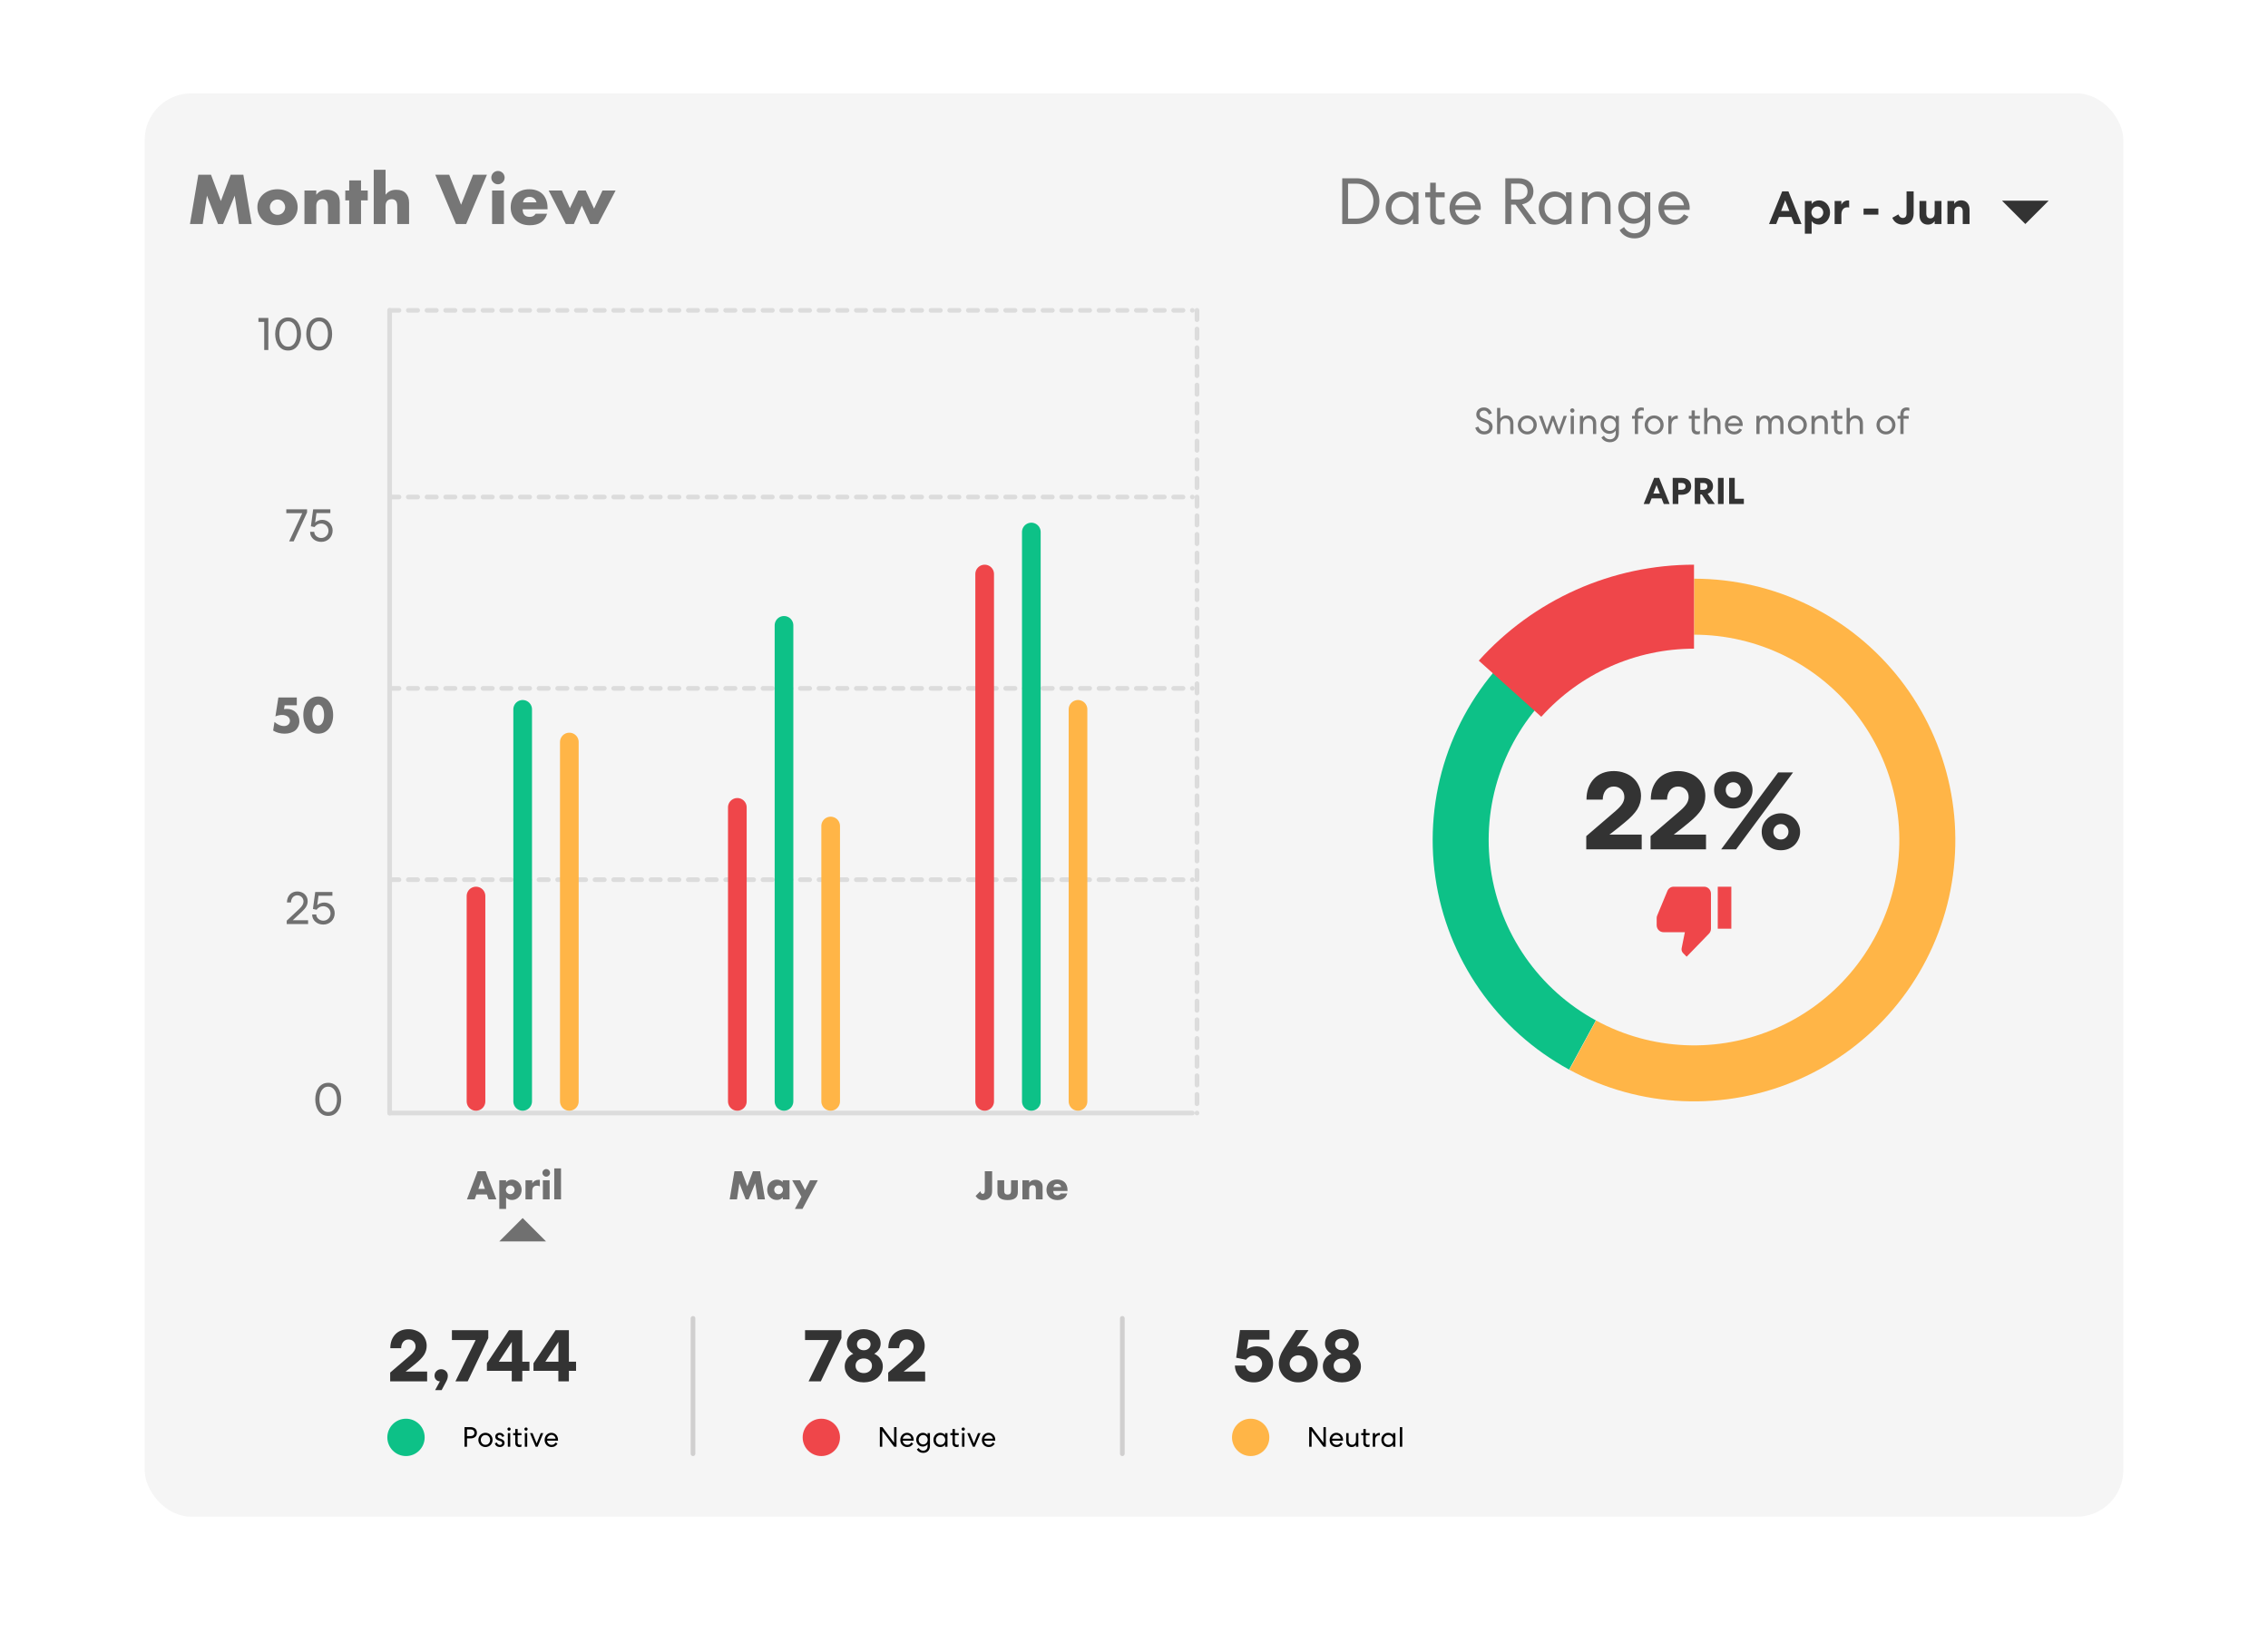 <svg xmlns="http://www.w3.org/2000/svg" width="486" height="352" viewBox="0 0 486 352" fill="none"><g filter="url(#filter0_d_77_875)"><rect x="4" width="478" height="344" rx="10" fill="white"></rect></g><rect x="31" y="20" width="424" height="305" rx="10" fill="#F5F5F5"></rect><path d="M56.62 75V68.97H55.38V68.13H57.5V75H56.62ZM61.738 75.11C61.272 75.11 60.865 75.013 60.518 74.82C60.172 74.62 59.882 74.357 59.648 74.03C59.422 73.703 59.252 73.327 59.138 72.9C59.025 72.473 58.968 72.03 58.968 71.57C58.968 71.103 59.025 70.657 59.138 70.23C59.252 69.803 59.422 69.427 59.648 69.1C59.882 68.773 60.172 68.513 60.518 68.32C60.865 68.12 61.272 68.02 61.738 68.02C62.205 68.02 62.611 68.12 62.958 68.32C63.305 68.513 63.592 68.773 63.818 69.1C64.052 69.427 64.225 69.803 64.338 70.23C64.451 70.657 64.508 71.103 64.508 71.57C64.508 72.03 64.451 72.473 64.338 72.9C64.225 73.327 64.052 73.703 63.818 74.03C63.592 74.357 63.305 74.62 62.958 74.82C62.611 75.013 62.205 75.11 61.738 75.11ZM61.738 74.28C62.065 74.28 62.345 74.207 62.578 74.06C62.818 73.907 63.015 73.703 63.168 73.45C63.322 73.197 63.435 72.91 63.508 72.59C63.581 72.263 63.618 71.923 63.618 71.57C63.618 71.223 63.581 70.887 63.508 70.56C63.435 70.227 63.322 69.937 63.168 69.69C63.015 69.437 62.818 69.233 62.578 69.08C62.345 68.927 62.065 68.85 61.738 68.85C61.411 68.85 61.128 68.927 60.888 69.08C60.655 69.233 60.462 69.437 60.308 69.69C60.155 69.937 60.041 70.227 59.968 70.56C59.895 70.887 59.858 71.223 59.858 71.57C59.858 71.923 59.895 72.263 59.968 72.59C60.041 72.91 60.155 73.197 60.308 73.45C60.462 73.703 60.655 73.907 60.888 74.06C61.128 74.207 61.411 74.28 61.738 74.28ZM68.398 75.11C67.932 75.11 67.525 75.013 67.178 74.82C66.832 74.62 66.542 74.357 66.308 74.03C66.082 73.703 65.912 73.327 65.798 72.9C65.685 72.473 65.628 72.03 65.628 71.57C65.628 71.103 65.685 70.657 65.798 70.23C65.912 69.803 66.082 69.427 66.308 69.1C66.542 68.773 66.832 68.513 67.178 68.32C67.525 68.12 67.932 68.02 68.398 68.02C68.865 68.02 69.272 68.12 69.618 68.32C69.965 68.513 70.252 68.773 70.478 69.1C70.712 69.427 70.885 69.803 70.998 70.23C71.112 70.657 71.168 71.103 71.168 71.57C71.168 72.03 71.112 72.473 70.998 72.9C70.885 73.327 70.712 73.703 70.478 74.03C70.252 74.357 69.965 74.62 69.618 74.82C69.272 75.013 68.865 75.11 68.398 75.11ZM68.398 74.28C68.725 74.28 69.005 74.207 69.238 74.06C69.478 73.907 69.675 73.703 69.828 73.45C69.982 73.197 70.095 72.91 70.168 72.59C70.242 72.263 70.278 71.923 70.278 71.57C70.278 71.223 70.242 70.887 70.168 70.56C70.095 70.227 69.982 69.937 69.828 69.69C69.675 69.437 69.478 69.233 69.238 69.08C69.005 68.927 68.725 68.85 68.398 68.85C68.072 68.85 67.788 68.927 67.548 69.08C67.315 69.233 67.122 69.437 66.968 69.69C66.815 69.937 66.702 70.227 66.628 70.56C66.555 70.887 66.518 71.223 66.518 71.57C66.518 71.923 66.555 72.263 66.628 72.59C66.702 72.91 66.815 73.197 66.968 73.45C67.122 73.703 67.315 73.907 67.548 74.06C67.788 74.207 68.072 74.28 68.398 74.28Z" fill="#707070"></path><path d="M62.93 116H61.96L64.77 109.96H61.35V109.14H65.8V109.81L62.93 116ZM66.62 112.77L67.11 109.13H70.79V109.94H67.81L67.53 111.97C67.703 111.803 67.923 111.667 68.19 111.56C68.463 111.447 68.75 111.39 69.05 111.39C69.37 111.39 69.667 111.45 69.94 111.57C70.213 111.69 70.45 111.853 70.65 112.06C70.85 112.267 71.003 112.51 71.11 112.79C71.223 113.063 71.28 113.36 71.28 113.68C71.28 114.027 71.217 114.35 71.09 114.65C70.97 114.943 70.8 115.2 70.58 115.42C70.36 115.633 70.1 115.803 69.8 115.93C69.507 116.05 69.19 116.11 68.85 116.11C68.503 116.11 68.183 116.057 67.89 115.95C67.603 115.843 67.353 115.697 67.14 115.51C66.927 115.317 66.757 115.09 66.63 114.83C66.51 114.563 66.45 114.273 66.45 113.96H67.34C67.34 114.133 67.377 114.3 67.45 114.46C67.53 114.62 67.637 114.76 67.77 114.88C67.91 115 68.07 115.097 68.25 115.17C68.43 115.243 68.627 115.28 68.84 115.28C69.06 115.28 69.263 115.24 69.45 115.16C69.637 115.08 69.8 114.97 69.94 114.83C70.08 114.69 70.19 114.527 70.27 114.34C70.35 114.147 70.39 113.94 70.39 113.72C70.39 113.5 70.35 113.297 70.27 113.11C70.19 112.923 70.077 112.76 69.93 112.62C69.79 112.48 69.623 112.373 69.43 112.3C69.243 112.22 69.04 112.18 68.82 112.18C68.52 112.18 68.243 112.253 67.99 112.4C67.743 112.54 67.547 112.72 67.4 112.94L66.62 112.77Z" fill="#707070"></path><path d="M63.6 151.12H60.99L60.86 151.95C60.98 151.937 61.09 151.927 61.19 151.92C61.29 151.907 61.393 151.9 61.5 151.9C61.88 151.9 62.233 151.967 62.56 152.1C62.887 152.233 63.167 152.417 63.4 152.65C63.633 152.883 63.817 153.163 63.95 153.49C64.083 153.817 64.15 154.173 64.15 154.56C64.15 154.967 64.073 155.333 63.92 155.66C63.773 155.987 63.563 156.267 63.29 156.5C63.017 156.727 62.683 156.9 62.29 157.02C61.897 157.147 61.46 157.21 60.98 157.21C60.527 157.21 60.093 157.153 59.68 157.04C59.273 156.933 58.89 156.767 58.53 156.54L58.82 154.7C59.153 154.987 59.493 155.207 59.84 155.36C60.187 155.507 60.517 155.58 60.83 155.58C61.23 155.58 61.547 155.473 61.78 155.26C62.013 155.04 62.13 154.77 62.13 154.45C62.13 154.077 61.973 153.777 61.66 153.55C61.347 153.317 60.937 153.2 60.43 153.2C60.203 153.2 59.97 153.227 59.73 153.28C59.49 153.327 59.253 153.403 59.02 153.51L59.65 149.46H63.6V151.12ZM66.937 153.22C66.937 153.553 66.967 153.857 67.027 154.13C67.087 154.403 67.17 154.64 67.277 154.84C67.39 155.04 67.523 155.197 67.677 155.31C67.83 155.417 68.004 155.47 68.197 155.47C68.383 155.47 68.553 155.417 68.707 155.31C68.867 155.197 69 155.04 69.107 154.84C69.213 154.64 69.297 154.403 69.357 154.13C69.417 153.857 69.447 153.553 69.447 153.22C69.447 152.893 69.417 152.593 69.357 152.32C69.297 152.04 69.213 151.803 69.107 151.61C69 151.41 68.867 151.257 68.707 151.15C68.553 151.037 68.383 150.98 68.197 150.98C68.004 150.98 67.83 151.037 67.677 151.15C67.523 151.257 67.39 151.41 67.277 151.61C67.17 151.803 67.087 152.04 67.027 152.32C66.967 152.593 66.937 152.893 66.937 153.22ZM64.997 153.22C64.997 152.62 65.073 152.077 65.227 151.59C65.387 151.097 65.607 150.677 65.887 150.33C66.174 149.983 66.51 149.717 66.897 149.53C67.29 149.337 67.724 149.24 68.197 149.24C68.663 149.24 69.094 149.337 69.487 149.53C69.88 149.717 70.217 149.983 70.497 150.33C70.777 150.677 70.993 151.097 71.147 151.59C71.307 152.077 71.387 152.62 71.387 153.22C71.387 153.82 71.307 154.367 71.147 154.86C70.993 155.347 70.777 155.767 70.497 156.12C70.217 156.467 69.88 156.737 69.487 156.93C69.094 157.117 68.663 157.21 68.197 157.21C67.724 157.21 67.29 157.117 66.897 156.93C66.51 156.737 66.174 156.467 65.887 156.12C65.607 155.767 65.387 155.347 65.227 154.86C65.073 154.367 64.997 153.82 64.997 153.22Z" fill="#707070"></path><path d="M63.71 191.02C64.03 191.02 64.323 191.073 64.59 191.18C64.863 191.28 65.097 191.423 65.29 191.61C65.49 191.797 65.647 192.017 65.76 192.27C65.873 192.523 65.93 192.803 65.93 193.11C65.93 193.51 65.83 193.887 65.63 194.24C65.43 194.587 65.113 194.963 64.68 195.37L62.74 197.18H66.02V198H61.44V197.28L64.18 194.71C64.487 194.417 64.707 194.147 64.84 193.9C64.973 193.653 65.04 193.403 65.04 193.15C65.04 192.963 65.003 192.793 64.93 192.64C64.863 192.48 64.77 192.343 64.65 192.23C64.53 192.11 64.39 192.017 64.23 191.95C64.07 191.883 63.897 191.85 63.71 191.85C63.503 191.85 63.317 191.89 63.15 191.97C62.983 192.05 62.84 192.16 62.72 192.3C62.607 192.44 62.517 192.603 62.45 192.79C62.383 192.977 62.35 193.173 62.35 193.38H61.49C61.49 193.033 61.543 192.717 61.65 192.43C61.757 192.143 61.907 191.897 62.1 191.69C62.293 191.477 62.527 191.313 62.8 191.2C63.073 191.08 63.377 191.02 63.71 191.02ZM67.059 194.77L67.549 191.13H71.23V191.94H68.249L67.969 193.97C68.143 193.803 68.363 193.667 68.629 193.56C68.903 193.447 69.189 193.39 69.49 193.39C69.809 193.39 70.106 193.45 70.379 193.57C70.653 193.69 70.889 193.853 71.09 194.06C71.29 194.267 71.443 194.51 71.549 194.79C71.663 195.063 71.719 195.36 71.719 195.68C71.719 196.027 71.656 196.35 71.529 196.65C71.409 196.943 71.24 197.2 71.019 197.42C70.799 197.633 70.54 197.803 70.24 197.93C69.946 198.05 69.629 198.11 69.29 198.11C68.943 198.11 68.623 198.057 68.329 197.95C68.043 197.843 67.793 197.697 67.579 197.51C67.366 197.317 67.196 197.09 67.07 196.83C66.95 196.563 66.889 196.273 66.889 195.96H67.779C67.779 196.133 67.816 196.3 67.889 196.46C67.969 196.62 68.076 196.76 68.21 196.88C68.35 197 68.51 197.097 68.689 197.17C68.87 197.243 69.066 197.28 69.279 197.28C69.499 197.28 69.703 197.24 69.889 197.16C70.076 197.08 70.24 196.97 70.379 196.83C70.519 196.69 70.629 196.527 70.71 196.34C70.79 196.147 70.829 195.94 70.829 195.72C70.829 195.5 70.79 195.297 70.71 195.11C70.629 194.923 70.516 194.76 70.37 194.62C70.23 194.48 70.063 194.373 69.87 194.3C69.683 194.22 69.48 194.18 69.26 194.18C68.96 194.18 68.683 194.253 68.43 194.4C68.183 194.54 67.986 194.72 67.84 194.94L67.059 194.77Z" fill="#707070"></path><path d="M103.912 254.76L103.208 252.752L102.504 254.76H103.912ZM104.328 255.952H102.088L101.728 257H100.056L102.352 250.968H104.064L106.36 257H104.688L104.328 255.952ZM110.268 254.96C110.268 254.832 110.244 254.712 110.196 254.6C110.153 254.483 110.089 254.381 110.004 254.296C109.919 254.211 109.817 254.144 109.7 254.096C109.588 254.043 109.465 254.016 109.332 254.016C109.204 254.016 109.084 254.04 108.972 254.088C108.86 254.136 108.761 254.203 108.676 254.288C108.596 254.373 108.529 254.475 108.476 254.592C108.428 254.704 108.404 254.824 108.404 254.952C108.404 255.08 108.428 255.2 108.476 255.312C108.524 255.424 108.591 255.523 108.676 255.608C108.761 255.688 108.86 255.755 108.972 255.808C109.089 255.856 109.212 255.88 109.34 255.88C109.468 255.88 109.588 255.856 109.7 255.808C109.812 255.76 109.908 255.693 109.988 255.608C110.073 255.523 110.14 255.424 110.188 255.312C110.241 255.2 110.268 255.083 110.268 254.96ZM108.444 259.048H106.996V252.896H108.444V253.352C108.753 252.963 109.175 252.768 109.708 252.768C110.001 252.768 110.273 252.827 110.524 252.944C110.78 253.056 111.001 253.211 111.188 253.408C111.375 253.605 111.519 253.837 111.62 254.104C111.727 254.371 111.78 254.656 111.78 254.96C111.78 255.264 111.727 255.547 111.62 255.808C111.519 256.069 111.375 256.299 111.188 256.496C111.007 256.693 110.791 256.848 110.54 256.96C110.289 257.072 110.017 257.128 109.724 257.128C109.212 257.128 108.785 256.952 108.444 256.6V259.048ZM112.605 252.896H114.053V253.568C114.208 253.323 114.397 253.136 114.621 253.008C114.845 252.875 115.107 252.808 115.405 252.808C115.443 252.808 115.483 252.808 115.525 252.808C115.573 252.808 115.627 252.813 115.685 252.824V254.208C115.493 254.112 115.285 254.064 115.061 254.064C114.725 254.064 114.472 254.165 114.301 254.368C114.136 254.565 114.053 254.856 114.053 255.24V257H112.605V252.896ZM117.78 252.896V257H116.332V252.896H117.78ZM116.236 251.32C116.236 251.208 116.257 251.104 116.3 251.008C116.343 250.907 116.401 250.819 116.476 250.744C116.551 250.669 116.636 250.611 116.732 250.568C116.833 250.525 116.94 250.504 117.052 250.504C117.164 250.504 117.268 250.525 117.364 250.568C117.465 250.611 117.553 250.669 117.628 250.744C117.703 250.819 117.761 250.907 117.804 251.008C117.847 251.104 117.868 251.208 117.868 251.32C117.868 251.432 117.847 251.539 117.804 251.64C117.761 251.736 117.703 251.821 117.628 251.896C117.553 251.971 117.465 252.029 117.364 252.072C117.268 252.115 117.164 252.136 117.052 252.136C116.94 252.136 116.833 252.115 116.732 252.072C116.636 252.029 116.551 251.971 116.476 251.896C116.401 251.821 116.343 251.736 116.3 251.64C116.257 251.539 116.236 251.432 116.236 251.32ZM120.217 250.36V257H118.769V250.36H120.217Z" fill="#707070"></path><path d="M156.36 257L157.384 250.968H158.936L160.144 254.184L161.344 250.968H162.896L163.92 257H162.36L161.84 253.528L160.416 257H159.792L158.44 253.528L157.92 257H156.36ZM165.903 254.936C165.903 255.069 165.927 255.195 165.975 255.312C166.023 255.424 166.087 255.523 166.167 255.608C166.252 255.693 166.351 255.76 166.463 255.808C166.58 255.856 166.705 255.88 166.839 255.88C166.967 255.88 167.087 255.856 167.199 255.808C167.316 255.76 167.415 255.693 167.495 255.608C167.58 255.523 167.647 255.424 167.695 255.312C167.748 255.2 167.775 255.08 167.775 254.952C167.775 254.824 167.748 254.704 167.695 254.592C167.647 254.475 167.58 254.373 167.495 254.288C167.415 254.203 167.316 254.136 167.199 254.088C167.087 254.04 166.967 254.016 166.839 254.016C166.705 254.016 166.58 254.04 166.463 254.088C166.351 254.136 166.252 254.203 166.167 254.288C166.087 254.373 166.023 254.472 165.975 254.584C165.927 254.691 165.903 254.808 165.903 254.936ZM167.727 252.896H169.183V257H167.727V256.544C167.417 256.933 166.999 257.128 166.471 257.128C166.172 257.128 165.897 257.075 165.647 256.968C165.396 256.856 165.177 256.701 164.991 256.504C164.804 256.307 164.657 256.075 164.551 255.808C164.449 255.541 164.399 255.251 164.399 254.936C164.399 254.643 164.449 254.365 164.551 254.104C164.652 253.837 164.793 253.605 164.975 253.408C165.156 253.211 165.372 253.056 165.623 252.944C165.873 252.827 166.151 252.768 166.455 252.768C166.967 252.768 167.391 252.947 167.727 253.304V252.896ZM171.734 256.44L169.75 252.896H171.43L172.526 255L173.59 252.896H175.254L171.958 259.048H170.334L171.734 256.44Z" fill="#707070"></path><path d="M212.6 250.968V255.152C212.6 255.328 212.589 255.491 212.568 255.64C212.552 255.789 212.523 255.917 212.48 256.024C212.411 256.195 212.315 256.352 212.192 256.496C212.075 256.635 211.936 256.755 211.776 256.856C211.616 256.952 211.437 257.027 211.24 257.08C211.048 257.139 210.845 257.168 210.632 257.168C209.987 257.168 209.461 256.872 209.056 256.28L210.08 255.232C210.107 255.413 210.165 255.557 210.256 255.664C210.347 255.771 210.459 255.824 210.592 255.824C210.885 255.824 211.032 255.592 211.032 255.128V250.968H212.6ZM215.186 252.896V255.208C215.186 255.715 215.432 255.968 215.922 255.968C216.413 255.968 216.658 255.715 216.658 255.208V252.896H218.106V255.488C218.106 256.043 217.922 256.459 217.554 256.736C217.192 257.013 216.648 257.152 215.922 257.152C215.197 257.152 214.65 257.013 214.282 256.736C213.92 256.459 213.738 256.043 213.738 255.488V252.896H215.186ZM219.09 252.896H220.538V253.416C220.735 253.176 220.935 253.016 221.138 252.936C221.34 252.851 221.578 252.808 221.85 252.808C222.138 252.808 222.383 252.856 222.586 252.952C222.794 253.043 222.97 253.173 223.114 253.344C223.231 253.483 223.311 253.637 223.354 253.808C223.396 253.979 223.418 254.173 223.418 254.392V257H221.97V254.928C221.97 254.725 221.954 254.563 221.922 254.44C221.895 254.312 221.844 254.211 221.77 254.136C221.706 254.072 221.634 254.027 221.554 254C221.474 253.973 221.388 253.96 221.298 253.96C221.052 253.96 220.863 254.035 220.73 254.184C220.602 254.328 220.538 254.536 220.538 254.808V257H219.09V252.896ZM227.402 254.352C227.354 254.149 227.256 253.987 227.106 253.864C226.957 253.741 226.776 253.68 226.562 253.68C226.338 253.68 226.154 253.739 226.01 253.856C225.872 253.973 225.784 254.139 225.746 254.352H227.402ZM225.706 255.192C225.706 255.816 226 256.128 226.586 256.128C226.901 256.128 227.138 256 227.298 255.744H228.698C228.416 256.683 227.709 257.152 226.578 257.152C226.232 257.152 225.914 257.101 225.626 257C225.338 256.893 225.09 256.744 224.882 256.552C224.68 256.36 224.522 256.131 224.41 255.864C224.298 255.597 224.242 255.299 224.242 254.968C224.242 254.627 224.296 254.32 224.402 254.048C224.509 253.771 224.661 253.536 224.858 253.344C225.056 253.152 225.293 253.005 225.57 252.904C225.853 252.797 226.17 252.744 226.522 252.744C226.869 252.744 227.181 252.797 227.458 252.904C227.736 253.005 227.97 253.155 228.162 253.352C228.354 253.549 228.501 253.792 228.602 254.08C228.704 254.363 228.754 254.683 228.754 255.04V255.192H225.706Z" fill="#707070"></path><path d="M70.33 239.11C69.863 239.11 69.457 239.013 69.11 238.82C68.763 238.62 68.473 238.357 68.24 238.03C68.013 237.703 67.843 237.327 67.73 236.9C67.617 236.473 67.56 236.03 67.56 235.57C67.56 235.103 67.617 234.657 67.73 234.23C67.843 233.803 68.013 233.427 68.24 233.1C68.473 232.773 68.763 232.513 69.11 232.32C69.457 232.12 69.863 232.02 70.33 232.02C70.797 232.02 71.203 232.12 71.55 232.32C71.897 232.513 72.183 232.773 72.41 233.1C72.643 233.427 72.817 233.803 72.93 234.23C73.043 234.657 73.1 235.103 73.1 235.57C73.1 236.03 73.043 236.473 72.93 236.9C72.817 237.327 72.643 237.703 72.41 238.03C72.183 238.357 71.897 238.62 71.55 238.82C71.203 239.013 70.797 239.11 70.33 239.11ZM70.33 238.28C70.657 238.28 70.937 238.207 71.17 238.06C71.41 237.907 71.607 237.703 71.76 237.45C71.913 237.197 72.027 236.91 72.1 236.59C72.173 236.263 72.21 235.923 72.21 235.57C72.21 235.223 72.173 234.887 72.1 234.56C72.027 234.227 71.913 233.937 71.76 233.69C71.607 233.437 71.41 233.233 71.17 233.08C70.937 232.927 70.657 232.85 70.33 232.85C70.003 232.85 69.72 232.927 69.48 233.08C69.247 233.233 69.053 233.437 68.9 233.69C68.747 233.937 68.633 234.227 68.56 234.56C68.487 234.887 68.45 235.223 68.45 235.57C68.45 235.923 68.487 236.263 68.56 236.59C68.633 236.91 68.747 237.197 68.9 237.45C69.053 237.703 69.247 237.907 69.48 238.06C69.72 238.207 70.003 238.28 70.33 238.28Z" fill="#707070"></path><line x1="83.5" y1="66.5" x2="83.5" y2="238.5" stroke="#DCDCDC" stroke-linecap="round"></line><line x1="256.5" y1="66.5" x2="256.5" y2="238.5" stroke="#DCDCDC" stroke-linecap="round" stroke-dasharray="2 2"></line><line x1="83.5" y1="238.5" x2="255.5" y2="238.5" stroke="#DCDCDC" stroke-linecap="round"></line><line x1="83.5" y1="66.5" x2="255.5" y2="66.5" stroke="#DCDCDC" stroke-linecap="round" stroke-dasharray="2 2"></line><line x1="83.5" y1="106.5" x2="255.5" y2="106.5" stroke="#DCDCDC" stroke-linecap="round" stroke-dasharray="2 2"></line><line x1="83.5" y1="147.5" x2="255.5" y2="147.5" stroke="#DCDCDC" stroke-linecap="round" stroke-dasharray="2 2"></line><line x1="83.5" y1="188.5" x2="255.5" y2="188.5" stroke="#DCDCDC" stroke-linecap="round" stroke-dasharray="2 2"></line><line x1="102" y1="192" x2="102" y2="236" stroke="#EF464A" stroke-width="4" stroke-linecap="round"></line><line x1="158" y1="173" x2="158" y2="236" stroke="#EF464A" stroke-width="4" stroke-linecap="round"></line><line x1="211" y1="123" x2="211" y2="236" stroke="#EF464A" stroke-width="4" stroke-linecap="round"></line><line x1="112" y1="152" x2="112" y2="236" stroke="#0DC187" stroke-width="4" stroke-linecap="round"></line><line x1="168" y1="134" x2="168" y2="236" stroke="#0DC187" stroke-width="4" stroke-linecap="round"></line><line x1="221" y1="114" x2="221" y2="236" stroke="#0DC187" stroke-width="4" stroke-linecap="round"></line><line x1="122" y1="159" x2="122" y2="236" stroke="#FFB547" stroke-width="4" stroke-linecap="round"></line><line x1="178" y1="177" x2="178" y2="236" stroke="#FFB547" stroke-width="4" stroke-linecap="round"></line><line x1="231" y1="152" x2="231" y2="236" stroke="#FFB547" stroke-width="4" stroke-linecap="round"></line><path d="M87.544 284.816C88.099 284.816 88.616 284.907 89.096 285.088C89.576 285.259 89.987 285.504 90.328 285.824C90.669 286.133 90.936 286.507 91.128 286.944C91.331 287.371 91.432 287.845 91.432 288.368C91.432 289.061 91.251 289.701 90.888 290.288C90.525 290.864 89.923 291.493 89.08 292.176C88.803 292.4 88.536 292.619 88.28 292.832C88.024 293.035 87.795 293.216 87.592 293.376C87.357 293.568 87.133 293.739 86.92 293.888H91.528V296H83.608V294.112L87.8 290.512C88.248 290.128 88.568 289.781 88.76 289.472C88.952 289.163 89.048 288.848 89.048 288.528C89.048 288.08 88.904 287.717 88.616 287.44C88.328 287.163 87.971 287.024 87.544 287.024C87.064 287.024 86.68 287.2 86.392 287.552C86.115 287.893 85.971 288.341 85.96 288.896H83.64C83.64 288.277 83.731 287.717 83.912 287.216C84.104 286.715 84.365 286.288 84.696 285.936C85.037 285.573 85.448 285.296 85.928 285.104C86.408 284.912 86.947 284.816 87.544 284.816ZM93.242 297.872L94.266 295.984H94.25C93.94 295.984 93.674 295.872 93.45 295.648C93.226 295.413 93.114 295.131 93.114 294.8C93.114 294.395 93.252 294.059 93.53 293.792C93.807 293.525 94.138 293.392 94.522 293.392C94.927 293.392 95.268 293.525 95.546 293.792C95.823 294.059 95.962 294.395 95.962 294.8C95.962 295.013 95.93 295.227 95.866 295.44C95.802 295.653 95.695 295.893 95.546 296.16L94.634 297.872H93.242ZM100.216 296H97.592L101.928 287.136H96.84V285.024H104.632V286.736L100.216 296ZM104.336 292.112L109.072 285.024H111.92V291.776H113.456V293.744H111.92V296H109.664V293.744H104.336V292.112ZM109.68 291.776V287.536L106.88 291.776H109.68ZM114.321 292.112L119.057 285.024H121.905V291.776H123.441V293.744H121.905V296H119.649V293.744H114.321V292.112ZM119.665 291.776V287.536L116.865 291.776H119.665Z" fill="#333333"></path><path d="M175.888 296H173.264L177.6 287.136H172.512V285.024H180.304V286.736L175.888 296ZM185.093 296.208C184.559 296.208 184.047 296.133 183.557 295.984C183.066 295.824 182.629 295.595 182.245 295.296C181.871 294.997 181.573 294.635 181.349 294.208C181.125 293.781 181.013 293.296 181.013 292.752C181.013 292.411 181.066 292.096 181.173 291.808C181.279 291.52 181.418 291.264 181.589 291.04C181.77 290.816 181.967 290.624 182.181 290.464C182.405 290.304 182.629 290.176 182.853 290.08C182.469 289.877 182.143 289.589 181.877 289.216C181.61 288.843 181.477 288.4 181.477 287.888C181.477 287.429 181.573 287.013 181.765 286.64C181.957 286.256 182.218 285.931 182.549 285.664C182.879 285.387 183.263 285.179 183.701 285.04C184.138 284.891 184.602 284.816 185.093 284.816C185.583 284.816 186.047 284.891 186.485 285.04C186.922 285.179 187.306 285.387 187.637 285.664C187.967 285.931 188.229 286.256 188.421 286.64C188.613 287.013 188.709 287.429 188.709 287.888C188.709 288.4 188.575 288.843 188.309 289.216C188.042 289.589 187.717 289.877 187.333 290.08C187.557 290.176 187.775 290.304 187.989 290.464C188.213 290.624 188.41 290.816 188.581 291.04C188.762 291.264 188.906 291.52 189.013 291.808C189.119 292.096 189.173 292.411 189.173 292.752C189.173 293.296 189.061 293.781 188.837 294.208C188.613 294.635 188.309 294.997 187.925 295.296C187.551 295.595 187.119 295.824 186.629 295.984C186.138 296.133 185.626 296.208 185.093 296.208ZM185.093 294.224C185.594 294.224 186.01 294.08 186.341 293.792C186.682 293.493 186.853 293.115 186.853 292.656C186.853 292.187 186.682 291.808 186.341 291.52C186.01 291.232 185.594 291.088 185.093 291.088C184.591 291.088 184.17 291.232 183.829 291.52C183.498 291.808 183.333 292.187 183.333 292.656C183.333 293.115 183.498 293.493 183.829 293.792C184.17 294.08 184.591 294.224 185.093 294.224ZM186.549 288.032C186.549 287.659 186.405 287.355 186.117 287.12C185.839 286.875 185.498 286.752 185.093 286.752C184.687 286.752 184.341 286.875 184.053 287.12C183.775 287.355 183.637 287.659 183.637 288.032C183.637 288.427 183.775 288.741 184.053 288.976C184.341 289.211 184.687 289.328 185.093 289.328C185.498 289.328 185.839 289.211 186.117 288.976C186.405 288.741 186.549 288.427 186.549 288.032ZM194.263 284.816C194.817 284.816 195.335 284.907 195.815 285.088C196.295 285.259 196.705 285.504 197.047 285.824C197.388 286.133 197.655 286.507 197.847 286.944C198.049 287.371 198.151 287.845 198.151 288.368C198.151 289.061 197.969 289.701 197.607 290.288C197.244 290.864 196.641 291.493 195.799 292.176C195.521 292.4 195.255 292.619 194.999 292.832C194.743 293.035 194.513 293.216 194.311 293.376C194.076 293.568 193.852 293.739 193.639 293.888H198.247V296H190.327V294.112L194.519 290.512C194.967 290.128 195.287 289.781 195.479 289.472C195.671 289.163 195.767 288.848 195.767 288.528C195.767 288.08 195.623 287.717 195.335 287.44C195.047 287.163 194.689 287.024 194.263 287.024C193.783 287.024 193.399 287.2 193.111 287.552C192.833 287.893 192.689 288.341 192.679 288.896H190.359C190.359 288.277 190.449 287.717 190.631 287.216C190.823 286.715 191.084 286.288 191.415 285.936C191.756 285.573 192.167 285.296 192.647 285.104C193.127 284.912 193.665 284.816 194.263 284.816Z" fill="#333333"></path><path d="M264.896 290.928L265.712 285.008H272.016V287.056H267.504L267.2 289.152C267.456 288.939 267.76 288.779 268.112 288.672C268.475 288.555 268.848 288.496 269.232 288.496C269.755 288.496 270.235 288.592 270.672 288.784C271.109 288.976 271.483 289.237 271.792 289.568C272.112 289.899 272.357 290.288 272.528 290.736C272.709 291.173 272.8 291.643 272.8 292.144C272.8 292.72 272.693 293.259 272.48 293.76C272.277 294.251 271.989 294.677 271.616 295.04C271.253 295.403 270.821 295.691 270.32 295.904C269.819 296.107 269.28 296.208 268.704 296.208C268.096 296.208 267.541 296.123 267.04 295.952C266.549 295.771 266.128 295.525 265.776 295.216C265.424 294.896 265.147 294.517 264.944 294.08C264.741 293.632 264.635 293.141 264.624 292.608H266.912C266.955 293.003 267.125 293.344 267.424 293.632C267.733 293.92 268.155 294.064 268.688 294.064C268.944 294.064 269.179 294.016 269.392 293.92C269.605 293.824 269.792 293.696 269.952 293.536C270.112 293.376 270.235 293.189 270.32 292.976C270.416 292.752 270.464 292.512 270.464 292.256C270.464 292 270.416 291.765 270.32 291.552C270.235 291.328 270.107 291.136 269.936 290.976C269.776 290.816 269.584 290.693 269.36 290.608C269.147 290.512 268.912 290.464 268.656 290.464C268.293 290.464 267.973 290.549 267.696 290.72C267.419 290.891 267.189 291.104 267.008 291.36L264.896 290.928ZM282.382 292.16C282.382 292.736 282.276 293.275 282.062 293.776C281.849 294.267 281.556 294.693 281.182 295.056C280.809 295.408 280.366 295.691 279.854 295.904C279.342 296.107 278.793 296.208 278.206 296.208C277.609 296.208 277.054 296.107 276.542 295.904C276.041 295.701 275.604 295.424 275.23 295.072C274.857 294.709 274.564 294.283 274.35 293.792C274.137 293.301 274.03 292.768 274.03 292.192C274.03 291.179 274.398 290.101 275.134 288.96L277.678 285.008H280.398L277.934 288.576C278.062 288.523 278.196 288.485 278.334 288.464C278.484 288.443 278.617 288.432 278.734 288.432C279.257 288.432 279.742 288.533 280.19 288.736C280.638 288.928 281.022 289.195 281.342 289.536C281.673 289.867 281.929 290.261 282.11 290.72C282.292 291.168 282.382 291.648 282.382 292.16ZM280.062 292.24C280.062 291.984 280.014 291.744 279.918 291.52C279.822 291.296 279.689 291.104 279.518 290.944C279.348 290.784 279.15 290.656 278.926 290.56C278.702 290.464 278.462 290.416 278.206 290.416C277.95 290.416 277.705 290.464 277.47 290.56C277.246 290.656 277.049 290.784 276.878 290.944C276.718 291.104 276.59 291.296 276.494 291.52C276.398 291.733 276.35 291.968 276.35 292.224C276.35 292.48 276.398 292.72 276.494 292.944C276.59 293.168 276.718 293.365 276.878 293.536C277.049 293.696 277.246 293.824 277.47 293.92C277.694 294.016 277.934 294.064 278.19 294.064C278.446 294.064 278.686 294.016 278.91 293.92C279.145 293.824 279.348 293.696 279.518 293.536C279.689 293.365 279.822 293.173 279.918 292.96C280.014 292.736 280.062 292.496 280.062 292.24ZM287.546 296.208C287.013 296.208 286.501 296.133 286.01 295.984C285.519 295.824 285.082 295.595 284.698 295.296C284.325 294.997 284.026 294.635 283.802 294.208C283.578 293.781 283.466 293.296 283.466 292.752C283.466 292.411 283.519 292.096 283.626 291.808C283.733 291.52 283.871 291.264 284.042 291.04C284.223 290.816 284.421 290.624 284.634 290.464C284.858 290.304 285.082 290.176 285.306 290.08C284.922 289.877 284.597 289.589 284.33 289.216C284.063 288.843 283.93 288.4 283.93 287.888C283.93 287.429 284.026 287.013 284.218 286.64C284.41 286.256 284.671 285.931 285.002 285.664C285.333 285.387 285.717 285.179 286.154 285.04C286.591 284.891 287.055 284.816 287.546 284.816C288.037 284.816 288.501 284.891 288.938 285.04C289.375 285.179 289.759 285.387 290.09 285.664C290.421 285.931 290.682 286.256 290.874 286.64C291.066 287.013 291.162 287.429 291.162 287.888C291.162 288.4 291.029 288.843 290.762 289.216C290.495 289.589 290.17 289.877 289.786 290.08C290.01 290.176 290.229 290.304 290.442 290.464C290.666 290.624 290.863 290.816 291.034 291.04C291.215 291.264 291.359 291.52 291.466 291.808C291.573 292.096 291.626 292.411 291.626 292.752C291.626 293.296 291.514 293.781 291.29 294.208C291.066 294.635 290.762 294.997 290.378 295.296C290.005 295.595 289.573 295.824 289.082 295.984C288.591 296.133 288.079 296.208 287.546 296.208ZM287.546 294.224C288.047 294.224 288.463 294.08 288.794 293.792C289.135 293.493 289.306 293.115 289.306 292.656C289.306 292.187 289.135 291.808 288.794 291.52C288.463 291.232 288.047 291.088 287.546 291.088C287.045 291.088 286.623 291.232 286.282 291.52C285.951 291.808 285.786 292.187 285.786 292.656C285.786 293.115 285.951 293.493 286.282 293.792C286.623 294.08 287.045 294.224 287.546 294.224ZM289.002 288.032C289.002 287.659 288.858 287.355 288.57 287.12C288.293 286.875 287.951 286.752 287.546 286.752C287.141 286.752 286.794 286.875 286.506 287.12C286.229 287.355 286.09 287.659 286.09 288.032C286.09 288.427 286.229 288.741 286.506 288.976C286.794 289.211 287.141 289.328 287.546 289.328C287.951 289.328 288.293 289.211 288.57 288.976C288.858 288.741 289.002 288.427 289.002 288.032Z" fill="#333333"></path><path d="M100.842 305.8C101.042 305.8 101.224 305.828 101.388 305.884C101.556 305.936 101.7 306.014 101.82 306.118C101.94 306.222 102.032 306.35 102.096 306.502C102.164 306.65 102.198 306.82 102.198 307.012C102.198 307.204 102.164 307.376 102.096 307.528C102.032 307.676 101.94 307.802 101.82 307.906C101.7 308.006 101.556 308.084 101.388 308.14C101.224 308.192 101.042 308.218 100.842 308.218H100.074V310H99.54V305.8H100.842ZM100.074 307.726H100.842C101.082 307.726 101.278 307.664 101.43 307.54C101.582 307.416 101.658 307.24 101.658 307.012C101.658 306.78 101.582 306.602 101.43 306.478C101.278 306.354 101.082 306.292 100.842 306.292H100.074V307.726ZM104.028 307.018C104.248 307.018 104.45 307.058 104.634 307.138C104.822 307.218 104.984 307.328 105.12 307.468C105.256 307.604 105.362 307.764 105.438 307.948C105.514 308.132 105.552 308.33 105.552 308.542C105.552 308.754 105.514 308.952 105.438 309.136C105.362 309.32 105.256 309.482 105.12 309.622C104.984 309.758 104.822 309.866 104.634 309.946C104.45 310.026 104.248 310.066 104.028 310.066C103.808 310.066 103.604 310.026 103.416 309.946C103.232 309.866 103.072 309.758 102.936 309.622C102.8 309.482 102.694 309.32 102.618 309.136C102.542 308.952 102.504 308.754 102.504 308.542C102.504 308.33 102.542 308.132 102.618 307.948C102.694 307.764 102.8 307.604 102.936 307.468C103.072 307.328 103.232 307.218 103.416 307.138C103.604 307.058 103.808 307.018 104.028 307.018ZM104.028 307.492C103.884 307.492 103.75 307.52 103.626 307.576C103.506 307.628 103.4 307.702 103.308 307.798C103.22 307.894 103.15 308.006 103.098 308.134C103.05 308.262 103.026 308.398 103.026 308.542C103.026 308.686 103.05 308.822 103.098 308.95C103.15 309.078 103.22 309.19 103.308 309.286C103.4 309.382 103.506 309.458 103.626 309.514C103.75 309.566 103.884 309.592 104.028 309.592C104.172 309.592 104.304 309.566 104.424 309.514C104.548 309.458 104.654 309.382 104.742 309.286C104.834 309.19 104.904 309.078 104.952 308.95C105.004 308.822 105.03 308.686 105.03 308.542C105.03 308.398 105.004 308.262 104.952 308.134C104.904 308.006 104.834 307.894 104.742 307.798C104.654 307.702 104.548 307.628 104.424 307.576C104.304 307.52 104.172 307.492 104.028 307.492ZM106.48 309.1C106.524 309.256 106.604 309.382 106.72 309.478C106.84 309.57 106.976 309.616 107.128 309.616C107.252 309.616 107.364 309.58 107.464 309.508C107.564 309.436 107.614 309.336 107.614 309.208C107.614 309.02 107.476 308.88 107.2 308.788L106.876 308.68C106.612 308.592 106.42 308.48 106.3 308.344C106.184 308.204 106.126 308.04 106.126 307.852C106.126 307.728 106.15 307.616 106.198 307.516C106.246 307.412 106.312 307.324 106.396 307.252C106.48 307.176 106.58 307.118 106.696 307.078C106.812 307.038 106.938 307.018 107.074 307.018C107.314 307.018 107.52 307.082 107.692 307.21C107.864 307.334 107.99 307.506 108.07 307.726L107.62 307.906C107.568 307.766 107.494 307.658 107.398 307.582C107.302 307.502 107.19 307.462 107.062 307.462C106.942 307.462 106.84 307.496 106.756 307.564C106.676 307.628 106.636 307.712 106.636 307.816C106.636 307.988 106.778 308.124 107.062 308.224L107.362 308.326C107.626 308.418 107.818 308.536 107.938 308.68C108.062 308.82 108.124 308.986 108.124 309.178C108.124 309.306 108.098 309.426 108.046 309.538C107.994 309.646 107.922 309.74 107.83 309.82C107.742 309.896 107.636 309.956 107.512 310C107.392 310.044 107.26 310.066 107.116 310.066C106.844 310.066 106.61 309.994 106.414 309.85C106.222 309.706 106.092 309.514 106.024 309.274L106.48 309.1ZM109.426 306.22C109.426 306.316 109.392 306.398 109.324 306.466C109.256 306.534 109.174 306.568 109.078 306.568C108.982 306.568 108.9 306.534 108.832 306.466C108.764 306.398 108.73 306.316 108.73 306.22C108.73 306.124 108.764 306.042 108.832 305.974C108.9 305.906 108.982 305.872 109.078 305.872C109.174 305.872 109.256 305.906 109.324 305.974C109.392 306.042 109.426 306.124 109.426 306.22ZM109.336 307.084V310H108.82V307.084H109.336ZM110.926 306.208V307.084H111.742V307.546H110.926V309.088C110.926 309.26 110.964 309.386 111.04 309.466C111.12 309.546 111.244 309.586 111.412 309.586C111.468 309.586 111.526 309.58 111.586 309.568C111.646 309.552 111.698 309.528 111.742 309.496V309.976C111.69 310.004 111.626 310.026 111.55 310.042C111.478 310.058 111.392 310.066 111.292 310.066C111.016 310.066 110.8 309.986 110.644 309.826C110.488 309.666 110.41 309.444 110.41 309.16V307.546H109.96V307.084H110.41V306.208H110.926ZM113.065 306.22C113.065 306.316 113.031 306.398 112.963 306.466C112.895 306.534 112.813 306.568 112.717 306.568C112.621 306.568 112.539 306.534 112.471 306.466C112.403 306.398 112.369 306.316 112.369 306.22C112.369 306.124 112.403 306.042 112.471 305.974C112.539 305.906 112.621 305.872 112.717 305.872C112.813 305.872 112.895 305.906 112.963 305.974C113.031 306.042 113.065 306.124 113.065 306.22ZM112.975 307.084V310H112.459V307.084H112.975ZM114.781 310L113.563 307.084H114.115L114.997 309.292L115.879 307.084H116.419L115.201 310H114.781ZM118.196 310.066C117.98 310.066 117.78 310.028 117.596 309.952C117.416 309.876 117.26 309.772 117.128 309.64C116.996 309.504 116.892 309.344 116.816 309.16C116.744 308.972 116.708 308.766 116.708 308.542C116.708 308.326 116.744 308.126 116.816 307.942C116.892 307.754 116.994 307.592 117.122 307.456C117.254 307.32 117.408 307.214 117.584 307.138C117.76 307.058 117.952 307.018 118.16 307.018C118.364 307.018 118.552 307.058 118.724 307.138C118.9 307.214 119.05 307.32 119.174 307.456C119.302 307.592 119.4 307.752 119.467 307.936C119.539 308.116 119.576 308.31 119.576 308.518C119.576 308.55 119.574 308.578 119.57 308.602C119.57 308.622 119.57 308.64 119.57 308.656V308.704H117.224C117.232 308.832 117.264 308.952 117.319 309.064C117.376 309.172 117.448 309.266 117.536 309.346C117.624 309.426 117.724 309.49 117.836 309.538C117.952 309.582 118.074 309.604 118.201 309.604C118.422 309.604 118.594 309.558 118.718 309.466C118.846 309.37 118.956 309.25 119.048 309.106L119.467 309.322C119.348 309.542 119.18 309.722 118.964 309.862C118.748 309.998 118.492 310.066 118.196 310.066ZM119.054 308.278C119.042 308.162 119.01 308.056 118.958 307.96C118.906 307.86 118.84 307.774 118.76 307.702C118.68 307.63 118.588 307.574 118.484 307.534C118.38 307.49 118.268 307.468 118.148 307.468C118.028 307.468 117.916 307.492 117.812 307.54C117.708 307.588 117.614 307.65 117.53 307.726C117.45 307.802 117.384 307.888 117.332 307.984C117.28 308.08 117.248 308.178 117.236 308.278H119.054Z" fill="black"></path><path d="M192.11 305.8V310H191.606L189.056 306.61V310H188.54V305.8H189.086L191.594 309.148V305.8H192.11ZM194.41 310.066C194.194 310.066 193.994 310.028 193.81 309.952C193.63 309.876 193.474 309.772 193.342 309.64C193.21 309.504 193.106 309.344 193.03 309.16C192.958 308.972 192.922 308.766 192.922 308.542C192.922 308.326 192.958 308.126 193.03 307.942C193.106 307.754 193.208 307.592 193.336 307.456C193.468 307.32 193.622 307.214 193.798 307.138C193.974 307.058 194.166 307.018 194.374 307.018C194.578 307.018 194.766 307.058 194.938 307.138C195.114 307.214 195.264 307.32 195.388 307.456C195.516 307.592 195.614 307.752 195.682 307.936C195.754 308.116 195.79 308.31 195.79 308.518C195.79 308.55 195.788 308.578 195.784 308.602C195.784 308.622 195.784 308.64 195.784 308.656V308.704H193.438C193.446 308.832 193.478 308.952 193.534 309.064C193.59 309.172 193.662 309.266 193.75 309.346C193.838 309.426 193.938 309.49 194.05 309.538C194.166 309.582 194.288 309.604 194.416 309.604C194.636 309.604 194.808 309.558 194.932 309.466C195.06 309.37 195.17 309.25 195.262 309.106L195.682 309.322C195.562 309.542 195.394 309.722 195.178 309.862C194.962 309.998 194.706 310.066 194.41 310.066ZM195.268 308.278C195.256 308.162 195.224 308.056 195.172 307.96C195.12 307.86 195.054 307.774 194.974 307.702C194.894 307.63 194.802 307.574 194.698 307.534C194.594 307.49 194.482 307.468 194.362 307.468C194.242 307.468 194.13 307.492 194.026 307.54C193.922 307.588 193.828 307.65 193.744 307.726C193.664 307.802 193.598 307.888 193.546 307.984C193.494 308.08 193.462 308.178 193.45 308.278H195.268ZM198.763 309.442C198.659 309.602 198.517 309.73 198.337 309.826C198.157 309.922 197.963 309.97 197.755 309.97C197.555 309.97 197.369 309.934 197.197 309.862C197.025 309.786 196.875 309.682 196.747 309.55C196.619 309.418 196.517 309.262 196.441 309.082C196.369 308.902 196.333 308.708 196.333 308.5C196.333 308.292 196.369 308.098 196.441 307.918C196.517 307.738 196.619 307.582 196.747 307.45C196.875 307.314 197.025 307.208 197.197 307.132C197.369 307.056 197.555 307.018 197.755 307.018C197.963 307.018 198.157 307.062 198.337 307.15C198.517 307.238 198.659 307.362 198.763 307.522V307.084H199.273V309.832C199.273 310.06 199.239 310.264 199.171 310.444C199.103 310.628 199.005 310.784 198.877 310.912C198.753 311.044 198.601 311.144 198.421 311.212C198.245 311.284 198.047 311.32 197.826 311.32C197.523 311.32 197.253 311.254 197.017 311.122C196.781 310.994 196.595 310.808 196.458 310.564L196.867 310.276C196.971 310.464 197.105 310.606 197.269 310.702C197.437 310.802 197.623 310.852 197.826 310.852C198.115 310.852 198.343 310.762 198.511 310.582C198.679 310.402 198.763 310.156 198.763 309.844V309.442ZM198.793 308.5C198.793 308.36 198.767 308.228 198.715 308.104C198.667 307.98 198.599 307.874 198.511 307.786C198.427 307.694 198.325 307.622 198.205 307.57C198.085 307.518 197.957 307.492 197.821 307.492C197.681 307.492 197.553 307.518 197.437 307.57C197.321 307.622 197.219 307.694 197.131 307.786C197.043 307.874 196.975 307.98 196.927 308.104C196.879 308.228 196.854 308.36 196.854 308.5C196.854 308.64 196.879 308.772 196.927 308.896C196.975 309.02 197.043 309.128 197.131 309.22C197.219 309.308 197.321 309.378 197.437 309.43C197.553 309.482 197.681 309.508 197.821 309.508C197.957 309.508 198.085 309.482 198.205 309.43C198.325 309.378 198.427 309.308 198.511 309.22C198.599 309.128 198.667 309.02 198.715 308.896C198.767 308.772 198.793 308.64 198.793 308.5ZM203.03 307.084V310H202.52V309.532C202.416 309.696 202.272 309.826 202.088 309.922C201.904 310.018 201.704 310.066 201.488 310.066C201.28 310.066 201.086 310.028 200.906 309.952C200.73 309.872 200.576 309.764 200.444 309.628C200.312 309.492 200.208 309.332 200.132 309.148C200.06 308.96 200.024 308.758 200.024 308.542C200.024 308.326 200.06 308.126 200.132 307.942C200.208 307.758 200.312 307.598 200.444 307.462C200.576 307.322 200.73 307.214 200.906 307.138C201.086 307.058 201.28 307.018 201.488 307.018C201.704 307.018 201.902 307.062 202.082 307.15C202.266 307.238 202.412 307.364 202.52 307.528V307.084H203.03ZM202.55 308.542C202.55 308.394 202.524 308.256 202.472 308.128C202.424 308 202.354 307.89 202.262 307.798C202.174 307.702 202.068 307.628 201.944 307.576C201.824 307.52 201.692 307.492 201.548 307.492C201.404 307.492 201.27 307.52 201.146 307.576C201.026 307.628 200.92 307.702 200.828 307.798C200.74 307.89 200.67 308 200.618 308.128C200.57 308.256 200.546 308.394 200.546 308.542C200.546 308.69 200.57 308.828 200.618 308.956C200.67 309.084 200.74 309.196 200.828 309.292C200.92 309.384 201.026 309.458 201.146 309.514C201.27 309.566 201.404 309.592 201.548 309.592C201.692 309.592 201.824 309.566 201.944 309.514C202.068 309.458 202.174 309.384 202.262 309.292C202.354 309.196 202.424 309.084 202.472 308.956C202.524 308.828 202.55 308.69 202.55 308.542ZM204.62 306.208V307.084H205.436V307.546H204.62V309.088C204.62 309.26 204.658 309.386 204.734 309.466C204.814 309.546 204.938 309.586 205.106 309.586C205.162 309.586 205.22 309.58 205.28 309.568C205.34 309.552 205.392 309.528 205.436 309.496V309.976C205.384 310.004 205.32 310.026 205.244 310.042C205.172 310.058 205.086 310.066 204.986 310.066C204.71 310.066 204.494 309.986 204.338 309.826C204.182 309.666 204.104 309.444 204.104 309.16V307.546H203.654V307.084H204.104V306.208H204.62ZM206.758 306.22C206.758 306.316 206.724 306.398 206.656 306.466C206.588 306.534 206.506 306.568 206.41 306.568C206.314 306.568 206.232 306.534 206.164 306.466C206.096 306.398 206.062 306.316 206.062 306.22C206.062 306.124 206.096 306.042 206.164 305.974C206.232 305.906 206.314 305.872 206.41 305.872C206.506 305.872 206.588 305.906 206.656 305.974C206.724 306.042 206.758 306.124 206.758 306.22ZM206.668 307.084V310H206.152V307.084H206.668ZM208.474 310L207.256 307.084H207.808L208.69 309.292L209.572 307.084H210.112L208.894 310H208.474ZM211.889 310.066C211.673 310.066 211.473 310.028 211.289 309.952C211.109 309.876 210.953 309.772 210.821 309.64C210.689 309.504 210.585 309.344 210.509 309.16C210.437 308.972 210.401 308.766 210.401 308.542C210.401 308.326 210.437 308.126 210.509 307.942C210.585 307.754 210.687 307.592 210.815 307.456C210.947 307.32 211.101 307.214 211.277 307.138C211.453 307.058 211.645 307.018 211.853 307.018C212.057 307.018 212.245 307.058 212.417 307.138C212.593 307.214 212.743 307.32 212.867 307.456C212.995 307.592 213.093 307.752 213.161 307.936C213.233 308.116 213.269 308.31 213.269 308.518C213.269 308.55 213.267 308.578 213.263 308.602C213.263 308.622 213.263 308.64 213.263 308.656V308.704H210.917C210.925 308.832 210.957 308.952 211.013 309.064C211.069 309.172 211.141 309.266 211.229 309.346C211.317 309.426 211.417 309.49 211.529 309.538C211.645 309.582 211.767 309.604 211.895 309.604C212.115 309.604 212.287 309.558 212.411 309.466C212.539 309.37 212.649 309.25 212.741 309.106L213.161 309.322C213.041 309.542 212.873 309.722 212.657 309.862C212.441 309.998 212.185 310.066 211.889 310.066ZM212.747 308.278C212.735 308.162 212.703 308.056 212.651 307.96C212.599 307.86 212.533 307.774 212.453 307.702C212.373 307.63 212.281 307.574 212.177 307.534C212.073 307.49 211.961 307.468 211.841 307.468C211.721 307.468 211.609 307.492 211.505 307.54C211.401 307.588 211.307 307.65 211.223 307.726C211.143 307.802 211.077 307.888 211.025 307.984C210.973 308.08 210.941 308.178 210.929 308.278H212.747Z" fill="black"></path><path d="M284.11 305.8V310H283.606L281.056 306.61V310H280.54V305.8H281.086L283.594 309.148V305.8H284.11ZM286.41 310.066C286.194 310.066 285.994 310.028 285.81 309.952C285.63 309.876 285.474 309.772 285.342 309.64C285.21 309.504 285.106 309.344 285.03 309.16C284.958 308.972 284.922 308.766 284.922 308.542C284.922 308.326 284.958 308.126 285.03 307.942C285.106 307.754 285.208 307.592 285.336 307.456C285.468 307.32 285.622 307.214 285.798 307.138C285.974 307.058 286.166 307.018 286.374 307.018C286.578 307.018 286.766 307.058 286.938 307.138C287.114 307.214 287.264 307.32 287.388 307.456C287.516 307.592 287.614 307.752 287.682 307.936C287.754 308.116 287.79 308.31 287.79 308.518C287.79 308.55 287.788 308.578 287.784 308.602C287.784 308.622 287.784 308.64 287.784 308.656V308.704H285.438C285.446 308.832 285.478 308.952 285.534 309.064C285.59 309.172 285.662 309.266 285.75 309.346C285.838 309.426 285.938 309.49 286.05 309.538C286.166 309.582 286.288 309.604 286.416 309.604C286.636 309.604 286.808 309.558 286.932 309.466C287.06 309.37 287.17 309.25 287.262 309.106L287.682 309.322C287.562 309.542 287.394 309.722 287.178 309.862C286.962 309.998 286.706 310.066 286.41 310.066ZM287.268 308.278C287.256 308.162 287.224 308.056 287.172 307.96C287.12 307.86 287.054 307.774 286.974 307.702C286.894 307.63 286.802 307.574 286.698 307.534C286.594 307.49 286.482 307.468 286.362 307.468C286.242 307.468 286.13 307.492 286.026 307.54C285.922 307.588 285.828 307.65 285.744 307.726C285.664 307.802 285.598 307.888 285.546 307.984C285.494 308.08 285.462 308.178 285.45 308.278H287.268ZM290.559 307.084H291.075V310H290.559V309.58C290.467 309.724 290.345 309.842 290.193 309.934C290.041 310.022 289.855 310.066 289.635 310.066C289.263 310.066 288.975 309.952 288.771 309.724C288.571 309.492 288.471 309.182 288.471 308.794V307.084H288.987V308.734C288.987 308.998 289.051 309.206 289.179 309.358C289.307 309.51 289.495 309.586 289.743 309.586C289.991 309.586 290.189 309.498 290.337 309.322C290.485 309.146 290.559 308.908 290.559 308.608V307.084ZM292.665 306.208V307.084H293.481V307.546H292.665V309.088C292.665 309.26 292.703 309.386 292.779 309.466C292.859 309.546 292.983 309.586 293.151 309.586C293.207 309.586 293.265 309.58 293.325 309.568C293.385 309.552 293.437 309.528 293.481 309.496V309.976C293.429 310.004 293.365 310.026 293.289 310.042C293.217 310.058 293.131 310.066 293.031 310.066C292.755 310.066 292.539 309.986 292.383 309.826C292.227 309.666 292.149 309.444 292.149 309.16V307.546H291.699V307.084H292.149V306.208H292.665ZM295.692 307.564C295.684 307.564 295.672 307.562 295.656 307.558C295.644 307.558 295.628 307.558 295.608 307.558C295.588 307.554 295.568 307.552 295.548 307.552C295.276 307.552 295.062 307.65 294.906 307.846C294.754 308.042 294.678 308.298 294.678 308.614V310H294.168V307.084H294.672V307.6C294.704 307.516 294.75 307.44 294.81 307.372C294.874 307.3 294.946 307.24 295.026 307.192C295.106 307.144 295.192 307.106 295.284 307.078C295.376 307.05 295.47 307.036 295.566 307.036C295.586 307.036 295.602 307.038 295.614 307.042C295.63 307.042 295.644 307.042 295.656 307.042C295.672 307.046 295.684 307.048 295.692 307.048V307.564ZM299.008 307.084V310H298.498V309.532C298.394 309.696 298.25 309.826 298.066 309.922C297.882 310.018 297.682 310.066 297.466 310.066C297.258 310.066 297.064 310.028 296.884 309.952C296.708 309.872 296.554 309.764 296.422 309.628C296.29 309.492 296.186 309.332 296.11 309.148C296.038 308.96 296.002 308.758 296.002 308.542C296.002 308.326 296.038 308.126 296.11 307.942C296.186 307.758 296.29 307.598 296.422 307.462C296.554 307.322 296.708 307.214 296.884 307.138C297.064 307.058 297.258 307.018 297.466 307.018C297.682 307.018 297.88 307.062 298.06 307.15C298.244 307.238 298.39 307.364 298.498 307.528V307.084H299.008ZM298.528 308.542C298.528 308.394 298.502 308.256 298.45 308.128C298.402 308 298.332 307.89 298.24 307.798C298.152 307.702 298.046 307.628 297.922 307.576C297.802 307.52 297.67 307.492 297.526 307.492C297.382 307.492 297.248 307.52 297.124 307.576C297.004 307.628 296.898 307.702 296.806 307.798C296.718 307.89 296.648 308 296.596 308.128C296.548 308.256 296.524 308.394 296.524 308.542C296.524 308.69 296.548 308.828 296.596 308.956C296.648 309.084 296.718 309.196 296.806 309.292C296.898 309.384 297.004 309.458 297.124 309.514C297.248 309.566 297.382 309.592 297.526 309.592C297.67 309.592 297.802 309.566 297.922 309.514C298.046 309.458 298.152 309.384 298.24 309.292C298.332 309.196 298.402 309.084 298.45 308.956C298.502 308.828 298.528 308.69 298.528 308.542ZM300.484 305.8V310H299.968V305.8H300.484Z" fill="black"></path><circle cx="87" cy="308" r="4" fill="#0DC187"></circle><circle cx="176" cy="308" r="4" fill="#EF464A"></circle><circle cx="268" cy="308" r="4" fill="#FFB547"></circle><line x1="148.5" y1="282.5" x2="148.5" y2="311.5" stroke="#D0CFCF" stroke-linecap="round"></line><line x1="240.5" y1="282.5" x2="240.5" y2="311.5" stroke="#D0CFCF" stroke-linecap="round"></line><path d="M40.706 48L42.498 37.444H45.214L47.328 43.072L49.428 37.444H52.144L53.936 48H51.206L50.296 41.924L47.804 48H46.712L44.346 41.924L43.436 48H40.706ZM57.83 44.374C57.83 44.617 57.872 44.841 57.956 45.046C58.05 45.242 58.166 45.415 58.306 45.564C58.456 45.713 58.628 45.83 58.824 45.914C59.03 45.998 59.244 46.04 59.468 46.04C59.692 46.04 59.902 45.998 60.098 45.914C60.304 45.83 60.476 45.713 60.616 45.564C60.766 45.415 60.882 45.242 60.966 45.046C61.06 44.841 61.106 44.621 61.106 44.388C61.106 44.164 61.06 43.954 60.966 43.758C60.882 43.553 60.766 43.375 60.616 43.226C60.476 43.077 60.304 42.96 60.098 42.876C59.902 42.792 59.692 42.75 59.468 42.75C59.244 42.75 59.03 42.792 58.824 42.876C58.628 42.96 58.456 43.077 58.306 43.226C58.166 43.375 58.05 43.548 57.956 43.744C57.872 43.94 57.83 44.15 57.83 44.374ZM55.156 44.346C55.156 43.814 55.264 43.319 55.478 42.862C55.693 42.395 55.992 41.994 56.374 41.658C56.757 41.313 57.21 41.042 57.732 40.846C58.264 40.65 58.843 40.552 59.468 40.552C60.084 40.552 60.654 40.65 61.176 40.846C61.708 41.033 62.166 41.299 62.548 41.644C62.94 41.98 63.244 42.386 63.458 42.862C63.673 43.329 63.78 43.847 63.78 44.416C63.78 44.985 63.668 45.508 63.444 45.984C63.23 46.451 62.931 46.857 62.548 47.202C62.166 47.538 61.704 47.799 61.162 47.986C60.63 48.173 60.052 48.266 59.426 48.266C58.81 48.266 58.241 48.173 57.718 47.986C57.196 47.799 56.743 47.533 56.36 47.188C55.987 46.843 55.693 46.432 55.478 45.956C55.264 45.471 55.156 44.934 55.156 44.346ZM65.239 40.818H67.773V41.728C68.118 41.308 68.468 41.028 68.823 40.888C69.178 40.739 69.593 40.664 70.069 40.664C70.573 40.664 71.002 40.748 71.357 40.916C71.721 41.075 72.029 41.303 72.281 41.602C72.486 41.845 72.626 42.115 72.701 42.414C72.776 42.713 72.813 43.053 72.813 43.436V48H70.279V44.374C70.279 44.019 70.251 43.735 70.195 43.52C70.148 43.296 70.06 43.119 69.929 42.988C69.817 42.876 69.691 42.797 69.551 42.75C69.411 42.703 69.262 42.68 69.103 42.68C68.674 42.68 68.342 42.811 68.109 43.072C67.885 43.324 67.773 43.688 67.773 44.164V48H65.239V40.818ZM77.364 42.932V48H74.83V42.932H73.99V40.818H74.83V38.662H77.364V40.818H78.806V42.932H77.364ZM80.087 36.38H82.621V41.728C82.966 41.308 83.316 41.028 83.671 40.888C84.025 40.739 84.441 40.664 84.917 40.664C85.822 40.664 86.503 40.916 86.961 41.42C87.427 41.915 87.661 42.587 87.661 43.436V48H85.127V44.374C85.127 44.01 85.099 43.716 85.043 43.492C84.987 43.268 84.893 43.095 84.763 42.974C84.539 42.778 84.268 42.68 83.951 42.68C83.521 42.68 83.19 42.811 82.957 43.072C82.733 43.324 82.621 43.688 82.621 44.164V48H80.087V36.38ZM96.255 37.444L98.803 43.87L101.365 37.444H104.347L99.895 48H97.711L93.273 37.444H96.255ZM107.982 40.818V48H105.448V40.818H107.982ZM105.28 38.06C105.28 37.864 105.317 37.682 105.392 37.514C105.467 37.337 105.569 37.183 105.7 37.052C105.831 36.921 105.98 36.819 106.148 36.744C106.325 36.669 106.512 36.632 106.708 36.632C106.904 36.632 107.086 36.669 107.254 36.744C107.431 36.819 107.585 36.921 107.716 37.052C107.847 37.183 107.949 37.337 108.024 37.514C108.099 37.682 108.136 37.864 108.136 38.06C108.136 38.256 108.099 38.443 108.024 38.62C107.949 38.788 107.847 38.937 107.716 39.068C107.585 39.199 107.431 39.301 107.254 39.376C107.086 39.451 106.904 39.488 106.708 39.488C106.512 39.488 106.325 39.451 106.148 39.376C105.98 39.301 105.831 39.199 105.7 39.068C105.569 38.937 105.467 38.788 105.392 38.62C105.317 38.443 105.28 38.256 105.28 38.06ZM114.964 43.366C114.88 43.011 114.707 42.727 114.446 42.512C114.184 42.297 113.867 42.19 113.494 42.19C113.102 42.19 112.78 42.293 112.528 42.498C112.285 42.703 112.131 42.993 112.066 43.366H114.964ZM111.996 44.836C111.996 45.928 112.509 46.474 113.536 46.474C114.086 46.474 114.502 46.25 114.782 45.802H117.232C116.737 47.445 115.5 48.266 113.522 48.266C112.915 48.266 112.36 48.177 111.856 48C111.352 47.813 110.918 47.552 110.554 47.216C110.199 46.88 109.924 46.479 109.728 46.012C109.532 45.545 109.434 45.023 109.434 44.444C109.434 43.847 109.527 43.31 109.714 42.834C109.9 42.349 110.166 41.938 110.512 41.602C110.857 41.266 111.272 41.009 111.758 40.832C112.252 40.645 112.808 40.552 113.424 40.552C114.03 40.552 114.576 40.645 115.062 40.832C115.547 41.009 115.958 41.271 116.294 41.616C116.63 41.961 116.886 42.386 117.064 42.89C117.241 43.385 117.33 43.945 117.33 44.57V44.836H111.996ZM120.396 40.818L122.118 44.598L123.91 40.818H125.506L127.298 44.71L129.104 40.818H131.918L128.166 48H126.472L124.68 44.066L122.972 48H121.25L117.568 40.818H120.396Z" fill="#767676"></path><path d="M295.588 43.1C295.588 43.8 295.462 44.449 295.21 45.046C294.958 45.643 294.613 46.161 294.174 46.6C293.736 47.039 293.218 47.384 292.62 47.636C292.032 47.879 291.398 48 290.716 48H287.622V38.2H290.716C291.398 38.2 292.032 38.326 292.62 38.578C293.218 38.821 293.736 39.161 294.174 39.6C294.613 40.039 294.958 40.557 295.21 41.154C295.462 41.751 295.588 42.4 295.588 43.1ZM294.3 43.1C294.3 42.577 294.207 42.087 294.02 41.63C293.843 41.173 293.591 40.776 293.264 40.44C292.947 40.104 292.569 39.843 292.13 39.656C291.692 39.46 291.211 39.362 290.688 39.362H288.868V46.838H290.688C291.211 46.838 291.692 46.745 292.13 46.558C292.569 46.362 292.947 46.096 293.264 45.76C293.591 45.424 293.843 45.027 294.02 44.57C294.207 44.113 294.3 43.623 294.3 43.1ZM303.959 41.196V48H302.769V46.908C302.527 47.291 302.191 47.594 301.761 47.818C301.332 48.042 300.865 48.154 300.361 48.154C299.876 48.154 299.423 48.065 299.003 47.888C298.593 47.701 298.233 47.449 297.925 47.132C297.617 46.815 297.375 46.441 297.197 46.012C297.029 45.573 296.945 45.102 296.945 44.598C296.945 44.094 297.029 43.627 297.197 43.198C297.375 42.769 297.617 42.395 297.925 42.078C298.233 41.751 298.593 41.499 299.003 41.322C299.423 41.135 299.876 41.042 300.361 41.042C300.865 41.042 301.327 41.145 301.747 41.35C302.177 41.555 302.517 41.849 302.769 42.232V41.196H303.959ZM302.839 44.598C302.839 44.253 302.779 43.931 302.657 43.632C302.545 43.333 302.382 43.077 302.167 42.862C301.962 42.638 301.715 42.465 301.425 42.344C301.145 42.213 300.837 42.148 300.501 42.148C300.165 42.148 299.853 42.213 299.563 42.344C299.283 42.465 299.036 42.638 298.821 42.862C298.616 43.077 298.453 43.333 298.331 43.632C298.219 43.931 298.163 44.253 298.163 44.598C298.163 44.943 298.219 45.265 298.331 45.564C298.453 45.863 298.616 46.124 298.821 46.348C299.036 46.563 299.283 46.735 299.563 46.866C299.853 46.987 300.165 47.048 300.501 47.048C300.837 47.048 301.145 46.987 301.425 46.866C301.715 46.735 301.962 46.563 302.167 46.348C302.382 46.124 302.545 45.863 302.657 45.564C302.779 45.265 302.839 44.943 302.839 44.598ZM307.669 39.152V41.196H309.573V42.274H307.669V45.872C307.669 46.273 307.758 46.567 307.935 46.754C308.122 46.941 308.411 47.034 308.803 47.034C308.934 47.034 309.069 47.02 309.209 46.992C309.349 46.955 309.47 46.899 309.573 46.824V47.944C309.452 48.009 309.302 48.061 309.125 48.098C308.957 48.135 308.756 48.154 308.523 48.154C307.879 48.154 307.375 47.967 307.011 47.594C306.647 47.221 306.465 46.703 306.465 46.04V42.274H305.415V41.196H306.465V39.152H307.669ZM314.089 48.154C313.585 48.154 313.119 48.065 312.689 47.888C312.269 47.711 311.905 47.468 311.597 47.16C311.289 46.843 311.047 46.469 310.869 46.04C310.701 45.601 310.617 45.121 310.617 44.598C310.617 44.094 310.701 43.627 310.869 43.198C311.047 42.759 311.285 42.381 311.583 42.064C311.891 41.747 312.251 41.499 312.661 41.322C313.072 41.135 313.52 41.042 314.005 41.042C314.481 41.042 314.92 41.135 315.321 41.322C315.732 41.499 316.082 41.747 316.371 42.064C316.67 42.381 316.899 42.755 317.057 43.184C317.225 43.604 317.309 44.057 317.309 44.542C317.309 44.617 317.305 44.682 317.295 44.738C317.295 44.785 317.295 44.827 317.295 44.864V44.976H311.821C311.84 45.275 311.915 45.555 312.045 45.816C312.176 46.068 312.344 46.287 312.549 46.474C312.755 46.661 312.988 46.81 313.249 46.922C313.52 47.025 313.805 47.076 314.103 47.076C314.617 47.076 315.018 46.969 315.307 46.754C315.606 46.53 315.863 46.25 316.077 45.914L317.057 46.418C316.777 46.931 316.385 47.351 315.881 47.678C315.377 47.995 314.78 48.154 314.089 48.154ZM316.091 43.982C316.063 43.711 315.989 43.464 315.867 43.24C315.746 43.007 315.592 42.806 315.405 42.638C315.219 42.47 315.004 42.339 314.761 42.246C314.519 42.143 314.257 42.092 313.977 42.092C313.697 42.092 313.436 42.148 313.193 42.26C312.951 42.372 312.731 42.517 312.535 42.694C312.349 42.871 312.195 43.072 312.073 43.296C311.952 43.52 311.877 43.749 311.849 43.982H316.091ZM323.814 48H322.568V38.2H325.438C325.895 38.2 326.315 38.265 326.698 38.396C327.09 38.517 327.426 38.699 327.706 38.942C327.986 39.175 328.2 39.469 328.35 39.824C328.508 40.179 328.588 40.58 328.588 41.028C328.588 41.411 328.527 41.756 328.406 42.064C328.284 42.372 328.116 42.643 327.902 42.876C327.687 43.109 327.43 43.305 327.132 43.464C326.833 43.613 326.506 43.721 326.152 43.786L329.232 48H327.762L324.766 43.842H323.814V48ZM323.814 42.736H325.424C325.984 42.736 326.441 42.587 326.796 42.288C327.15 41.989 327.328 41.569 327.328 41.028C327.328 40.477 327.15 40.062 326.796 39.782C326.441 39.493 325.984 39.348 325.424 39.348H323.814V42.736ZM336.758 41.196V48H335.568V46.908C335.326 47.291 334.99 47.594 334.56 47.818C334.131 48.042 333.664 48.154 333.16 48.154C332.675 48.154 332.222 48.065 331.802 47.888C331.392 47.701 331.032 47.449 330.724 47.132C330.416 46.815 330.174 46.441 329.996 46.012C329.828 45.573 329.744 45.102 329.744 44.598C329.744 44.094 329.828 43.627 329.996 43.198C330.174 42.769 330.416 42.395 330.724 42.078C331.032 41.751 331.392 41.499 331.802 41.322C332.222 41.135 332.675 41.042 333.16 41.042C333.664 41.042 334.126 41.145 334.546 41.35C334.976 41.555 335.316 41.849 335.568 42.232V41.196H336.758ZM335.638 44.598C335.638 44.253 335.578 43.931 335.456 43.632C335.344 43.333 335.181 43.077 334.966 42.862C334.761 42.638 334.514 42.465 334.224 42.344C333.944 42.213 333.636 42.148 333.3 42.148C332.964 42.148 332.652 42.213 332.362 42.344C332.082 42.465 331.835 42.638 331.62 42.862C331.415 43.077 331.252 43.333 331.13 43.632C331.018 43.931 330.962 44.253 330.962 44.598C330.962 44.943 331.018 45.265 331.13 45.564C331.252 45.863 331.415 46.124 331.62 46.348C331.835 46.563 332.082 46.735 332.362 46.866C332.652 46.987 332.964 47.048 333.3 47.048C333.636 47.048 333.944 46.987 334.224 46.866C334.514 46.735 334.761 46.563 334.966 46.348C335.181 46.124 335.344 45.863 335.456 45.564C335.578 45.265 335.638 44.943 335.638 44.598ZM340.202 48H338.998V41.196H340.202V42.176C340.417 41.84 340.701 41.569 341.056 41.364C341.42 41.149 341.859 41.042 342.372 41.042C343.249 41.042 343.926 41.313 344.402 41.854C344.878 42.386 345.116 43.105 345.116 44.01V48H343.912V44.15C343.912 43.534 343.758 43.049 343.45 42.694C343.151 42.339 342.708 42.162 342.12 42.162C341.532 42.162 341.065 42.367 340.72 42.778C340.375 43.189 340.202 43.744 340.202 44.444V48ZM352.436 46.698C352.193 47.071 351.862 47.37 351.442 47.594C351.022 47.818 350.569 47.93 350.084 47.93C349.617 47.93 349.183 47.846 348.782 47.678C348.38 47.501 348.03 47.258 347.732 46.95C347.433 46.642 347.195 46.278 347.018 45.858C346.85 45.438 346.766 44.985 346.766 44.5C346.766 44.015 346.85 43.562 347.018 43.142C347.195 42.722 347.433 42.358 347.732 42.05C348.03 41.733 348.38 41.485 348.782 41.308C349.183 41.131 349.617 41.042 350.084 41.042C350.569 41.042 351.022 41.145 351.442 41.35C351.862 41.555 352.193 41.845 352.436 42.218V41.196H353.626V47.608C353.626 48.14 353.546 48.616 353.388 49.036C353.229 49.465 353 49.829 352.702 50.128C352.412 50.436 352.058 50.669 351.638 50.828C351.227 50.996 350.765 51.08 350.252 51.08C349.542 51.08 348.912 50.926 348.362 50.618C347.811 50.319 347.377 49.885 347.06 49.316L348.012 48.644C348.254 49.083 348.567 49.414 348.95 49.638C349.342 49.871 349.776 49.988 350.252 49.988C350.924 49.988 351.456 49.778 351.848 49.358C352.24 48.938 352.436 48.364 352.436 47.636V46.698ZM352.506 44.5C352.506 44.173 352.445 43.865 352.324 43.576C352.212 43.287 352.053 43.039 351.848 42.834C351.652 42.619 351.414 42.451 351.134 42.33C350.854 42.209 350.555 42.148 350.238 42.148C349.911 42.148 349.612 42.209 349.342 42.33C349.071 42.451 348.833 42.619 348.628 42.834C348.422 43.039 348.264 43.287 348.152 43.576C348.04 43.865 347.984 44.173 347.984 44.5C347.984 44.827 348.04 45.135 348.152 45.424C348.264 45.713 348.422 45.965 348.628 46.18C348.833 46.385 349.071 46.549 349.342 46.67C349.612 46.791 349.911 46.852 350.238 46.852C350.555 46.852 350.854 46.791 351.134 46.67C351.414 46.549 351.652 46.385 351.848 46.18C352.053 45.965 352.212 45.713 352.324 45.424C352.445 45.135 352.506 44.827 352.506 44.5ZM358.851 48.154C358.347 48.154 357.88 48.065 357.451 47.888C357.031 47.711 356.667 47.468 356.359 47.16C356.051 46.843 355.808 46.469 355.631 46.04C355.463 45.601 355.379 45.121 355.379 44.598C355.379 44.094 355.463 43.627 355.631 43.198C355.808 42.759 356.046 42.381 356.345 42.064C356.653 41.747 357.012 41.499 357.423 41.322C357.834 41.135 358.282 41.042 358.767 41.042C359.243 41.042 359.682 41.135 360.083 41.322C360.494 41.499 360.844 41.747 361.133 42.064C361.432 42.381 361.66 42.755 361.819 43.184C361.987 43.604 362.071 44.057 362.071 44.542C362.071 44.617 362.066 44.682 362.057 44.738C362.057 44.785 362.057 44.827 362.057 44.864V44.976H356.583C356.602 45.275 356.676 45.555 356.807 45.816C356.938 46.068 357.106 46.287 357.311 46.474C357.516 46.661 357.75 46.81 358.011 46.922C358.282 47.025 358.566 47.076 358.865 47.076C359.378 47.076 359.78 46.969 360.069 46.754C360.368 46.53 360.624 46.25 360.839 45.914L361.819 46.418C361.539 46.931 361.147 47.351 360.643 47.678C360.139 47.995 359.542 48.154 358.851 48.154ZM360.853 43.982C360.825 43.711 360.75 43.464 360.629 43.24C360.508 43.007 360.354 42.806 360.167 42.638C359.98 42.47 359.766 42.339 359.523 42.246C359.28 42.143 359.019 42.092 358.739 42.092C358.459 42.092 358.198 42.148 357.955 42.26C357.712 42.372 357.493 42.517 357.297 42.694C357.11 42.871 356.956 43.072 356.835 43.296C356.714 43.52 356.639 43.749 356.611 43.982H360.853Z" fill="#767676"></path><path d="M316.788 91.416C316.895 91.709 317.055 91.949 317.268 92.136C317.481 92.323 317.748 92.416 318.068 92.416C318.212 92.416 318.345 92.397 318.468 92.36C318.596 92.317 318.708 92.256 318.804 92.176C318.9 92.096 318.975 92 319.028 91.888C319.087 91.771 319.116 91.64 319.116 91.496C319.116 91.272 319.047 91.085 318.908 90.936C318.775 90.787 318.567 90.659 318.284 90.552L317.628 90.304C317.212 90.149 316.895 89.952 316.676 89.712C316.457 89.472 316.348 89.168 316.348 88.8C316.348 88.571 316.391 88.365 316.476 88.184C316.561 87.997 316.676 87.84 316.82 87.712C316.969 87.579 317.143 87.477 317.34 87.408C317.543 87.339 317.759 87.304 317.988 87.304C318.388 87.304 318.735 87.416 319.028 87.64C319.327 87.859 319.545 88.165 319.684 88.56L319.036 88.832C318.945 88.592 318.815 88.389 318.644 88.224C318.473 88.059 318.252 87.976 317.98 87.976C317.724 87.976 317.508 88.048 317.332 88.192C317.156 88.331 317.068 88.52 317.068 88.76C317.068 88.963 317.137 89.136 317.276 89.28C317.415 89.419 317.628 89.541 317.916 89.648L318.564 89.896C318.996 90.061 319.316 90.269 319.524 90.52C319.737 90.771 319.844 91.08 319.844 91.448C319.844 91.704 319.796 91.933 319.7 92.136C319.609 92.339 319.481 92.512 319.316 92.656C319.156 92.795 318.967 92.901 318.748 92.976C318.529 93.051 318.295 93.088 318.044 93.088C317.569 93.088 317.164 92.963 316.828 92.712C316.497 92.461 316.263 92.109 316.124 91.656L316.788 91.416ZM321.492 93H320.804V87.4H321.492V89.672C321.615 89.48 321.777 89.325 321.98 89.208C322.188 89.085 322.439 89.024 322.732 89.024C323.233 89.024 323.62 89.179 323.892 89.488C324.164 89.792 324.3 90.203 324.3 90.72V93H323.612V90.8C323.612 90.448 323.524 90.171 323.348 89.968C323.177 89.765 322.924 89.664 322.588 89.664C322.252 89.664 321.985 89.781 321.788 90.016C321.591 90.251 321.492 90.568 321.492 90.968V93ZM327.275 89.024C327.568 89.024 327.837 89.077 328.083 89.184C328.333 89.291 328.549 89.437 328.731 89.624C328.912 89.805 329.053 90.019 329.155 90.264C329.256 90.509 329.307 90.773 329.307 91.056C329.307 91.339 329.256 91.603 329.155 91.848C329.053 92.093 328.912 92.309 328.731 92.496C328.549 92.677 328.333 92.821 328.083 92.928C327.837 93.035 327.568 93.088 327.275 93.088C326.981 93.088 326.709 93.035 326.459 92.928C326.213 92.821 326 92.677 325.819 92.496C325.637 92.309 325.496 92.093 325.395 91.848C325.293 91.603 325.243 91.339 325.243 91.056C325.243 90.773 325.293 90.509 325.395 90.264C325.496 90.019 325.637 89.805 325.819 89.624C326 89.437 326.213 89.291 326.459 89.184C326.709 89.077 326.981 89.024 327.275 89.024ZM327.275 89.656C327.083 89.656 326.904 89.693 326.739 89.768C326.579 89.837 326.437 89.936 326.315 90.064C326.197 90.192 326.104 90.341 326.035 90.512C325.971 90.683 325.939 90.864 325.939 91.056C325.939 91.248 325.971 91.429 326.035 91.6C326.104 91.771 326.197 91.92 326.315 92.048C326.437 92.176 326.579 92.277 326.739 92.352C326.904 92.421 327.083 92.456 327.275 92.456C327.467 92.456 327.643 92.421 327.803 92.352C327.968 92.277 328.109 92.176 328.227 92.048C328.349 91.92 328.443 91.771 328.507 91.6C328.576 91.429 328.611 91.248 328.611 91.056C328.611 90.864 328.576 90.683 328.507 90.512C328.443 90.341 328.349 90.192 328.227 90.064C328.109 89.936 327.968 89.837 327.803 89.768C327.643 89.693 327.467 89.656 327.275 89.656ZM333.786 93L332.762 90.12L331.738 93H331.21L329.762 89.112H330.474L331.49 92.024L332.522 89.112H333.018L334.05 92.024L335.066 89.112H335.762L334.314 93H333.786ZM337.386 87.96C337.386 88.088 337.34 88.197 337.25 88.288C337.159 88.379 337.05 88.424 336.922 88.424C336.794 88.424 336.684 88.379 336.594 88.288C336.503 88.197 336.458 88.088 336.458 87.96C336.458 87.832 336.503 87.723 336.594 87.632C336.684 87.541 336.794 87.496 336.922 87.496C337.05 87.496 337.159 87.541 337.25 87.632C337.34 87.723 337.386 87.832 337.386 87.96ZM337.266 89.112V93H336.578V89.112H337.266ZM339.234 93H338.546V89.112H339.234V89.672C339.357 89.48 339.52 89.325 339.722 89.208C339.93 89.085 340.181 89.024 340.474 89.024C340.976 89.024 341.362 89.179 341.634 89.488C341.906 89.792 342.042 90.203 342.042 90.72V93H341.354V90.8C341.354 90.448 341.266 90.171 341.09 89.968C340.92 89.765 340.666 89.664 340.33 89.664C339.994 89.664 339.728 89.781 339.53 90.016C339.333 90.251 339.234 90.568 339.234 90.968V93ZM346.225 92.256C346.086 92.469 345.897 92.64 345.657 92.768C345.417 92.896 345.158 92.96 344.881 92.96C344.614 92.96 344.366 92.912 344.137 92.816C343.908 92.715 343.708 92.576 343.537 92.4C343.366 92.224 343.23 92.016 343.129 91.776C343.033 91.536 342.985 91.277 342.985 91C342.985 90.723 343.033 90.464 343.129 90.224C343.23 89.984 343.366 89.776 343.537 89.6C343.708 89.419 343.908 89.277 344.137 89.176C344.366 89.075 344.614 89.024 344.881 89.024C345.158 89.024 345.417 89.083 345.657 89.2C345.897 89.317 346.086 89.483 346.225 89.696V89.112H346.905V92.776C346.905 93.08 346.86 93.352 346.769 93.592C346.678 93.837 346.548 94.045 346.377 94.216C346.212 94.392 346.009 94.525 345.769 94.616C345.534 94.712 345.27 94.76 344.977 94.76C344.572 94.76 344.212 94.672 343.897 94.496C343.582 94.325 343.334 94.077 343.153 93.752L343.697 93.368C343.836 93.619 344.014 93.808 344.233 93.936C344.457 94.069 344.705 94.136 344.977 94.136C345.361 94.136 345.665 94.016 345.889 93.776C346.113 93.536 346.225 93.208 346.225 92.792V92.256ZM346.265 91C346.265 90.813 346.23 90.637 346.161 90.472C346.097 90.307 346.006 90.165 345.889 90.048C345.777 89.925 345.641 89.829 345.481 89.76C345.321 89.691 345.15 89.656 344.969 89.656C344.782 89.656 344.612 89.691 344.457 89.76C344.302 89.829 344.166 89.925 344.049 90.048C343.932 90.165 343.841 90.307 343.777 90.472C343.713 90.637 343.681 90.813 343.681 91C343.681 91.187 343.713 91.363 343.777 91.528C343.841 91.693 343.932 91.837 344.049 91.96C344.166 92.077 344.302 92.171 344.457 92.24C344.612 92.309 344.782 92.344 344.969 92.344C345.15 92.344 345.321 92.309 345.481 92.24C345.641 92.171 345.777 92.077 345.889 91.96C346.006 91.837 346.097 91.693 346.161 91.528C346.23 91.363 346.265 91.187 346.265 91ZM350.324 93V89.728H349.724V89.112H350.324V88.776C350.324 88.531 350.356 88.315 350.42 88.128C350.489 87.941 350.582 87.789 350.7 87.672C350.822 87.549 350.964 87.459 351.124 87.4C351.289 87.336 351.468 87.304 351.66 87.304C351.798 87.304 351.916 87.315 352.012 87.336C352.108 87.352 352.185 87.373 352.244 87.4V88.016C352.185 87.989 352.116 87.971 352.036 87.96C351.961 87.944 351.873 87.936 351.772 87.936C351.553 87.936 351.372 87.997 351.228 88.12C351.084 88.243 351.012 88.456 351.012 88.76V89.112H352.1V89.728H351.012V93H350.324ZM354.462 89.024C354.756 89.024 355.025 89.077 355.27 89.184C355.521 89.291 355.737 89.437 355.918 89.624C356.1 89.805 356.241 90.019 356.342 90.264C356.444 90.509 356.494 90.773 356.494 91.056C356.494 91.339 356.444 91.603 356.342 91.848C356.241 92.093 356.1 92.309 355.918 92.496C355.737 92.677 355.521 92.821 355.27 92.928C355.025 93.035 354.756 93.088 354.462 93.088C354.169 93.088 353.897 93.035 353.646 92.928C353.401 92.821 353.188 92.677 353.006 92.496C352.825 92.309 352.684 92.093 352.582 91.848C352.481 91.603 352.43 91.339 352.43 91.056C352.43 90.773 352.481 90.509 352.582 90.264C352.684 90.019 352.825 89.805 353.006 89.624C353.188 89.437 353.401 89.291 353.646 89.184C353.897 89.077 354.169 89.024 354.462 89.024ZM354.462 89.656C354.27 89.656 354.092 89.693 353.926 89.768C353.766 89.837 353.625 89.936 353.502 90.064C353.385 90.192 353.292 90.341 353.222 90.512C353.158 90.683 353.126 90.864 353.126 91.056C353.126 91.248 353.158 91.429 353.222 91.6C353.292 91.771 353.385 91.92 353.502 92.048C353.625 92.176 353.766 92.277 353.926 92.352C354.092 92.421 354.27 92.456 354.462 92.456C354.654 92.456 354.83 92.421 354.99 92.352C355.156 92.277 355.297 92.176 355.414 92.048C355.537 91.92 355.63 91.771 355.694 91.6C355.764 91.429 355.798 91.248 355.798 91.056C355.798 90.864 355.764 90.683 355.694 90.512C355.63 90.341 355.537 90.192 355.414 90.064C355.297 89.936 355.156 89.837 354.99 89.768C354.83 89.693 354.654 89.656 354.462 89.656ZM359.524 89.752C359.513 89.752 359.497 89.749 359.476 89.744C359.46 89.744 359.438 89.744 359.412 89.744C359.385 89.739 359.358 89.736 359.332 89.736C358.969 89.736 358.684 89.867 358.476 90.128C358.273 90.389 358.172 90.731 358.172 91.152V93H357.492V89.112H358.164V89.8C358.206 89.688 358.268 89.587 358.348 89.496C358.433 89.4 358.529 89.32 358.636 89.256C358.742 89.192 358.857 89.141 358.98 89.104C359.102 89.067 359.228 89.048 359.356 89.048C359.382 89.048 359.404 89.051 359.42 89.056C359.441 89.056 359.46 89.056 359.476 89.056C359.497 89.061 359.513 89.064 359.524 89.064V89.752ZM363.175 87.944V89.112H364.263V89.728H363.175V91.784C363.175 92.013 363.226 92.181 363.327 92.288C363.434 92.395 363.599 92.448 363.823 92.448C363.898 92.448 363.975 92.44 364.055 92.424C364.135 92.403 364.205 92.371 364.263 92.328V92.968C364.194 93.005 364.109 93.035 364.007 93.056C363.911 93.077 363.797 93.088 363.663 93.088C363.295 93.088 363.007 92.981 362.799 92.768C362.591 92.555 362.487 92.259 362.487 91.88V89.728H361.887V89.112H362.487V87.944H363.175ZM365.867 93H365.179V87.4H365.867V89.672C365.99 89.48 366.152 89.325 366.355 89.208C366.563 89.085 366.814 89.024 367.107 89.024C367.608 89.024 367.995 89.179 368.267 89.488C368.539 89.792 368.675 90.203 368.675 90.72V93H367.987V90.8C367.987 90.448 367.899 90.171 367.723 89.968C367.552 89.765 367.299 89.664 366.963 89.664C366.627 89.664 366.36 89.781 366.163 90.016C365.966 90.251 365.867 90.568 365.867 90.968V93ZM371.602 93.088C371.314 93.088 371.047 93.037 370.802 92.936C370.562 92.835 370.354 92.696 370.178 92.52C370.002 92.339 369.863 92.125 369.762 91.88C369.666 91.629 369.618 91.355 369.618 91.056C369.618 90.768 369.666 90.501 369.762 90.256C369.863 90.005 369.999 89.789 370.17 89.608C370.346 89.427 370.551 89.285 370.786 89.184C371.02 89.077 371.276 89.024 371.554 89.024C371.826 89.024 372.076 89.077 372.306 89.184C372.54 89.285 372.74 89.427 372.906 89.608C373.076 89.789 373.207 90.003 373.298 90.248C373.394 90.488 373.442 90.747 373.442 91.024C373.442 91.067 373.439 91.104 373.434 91.136C373.434 91.163 373.434 91.187 373.434 91.208V91.272H370.306C370.316 91.443 370.359 91.603 370.434 91.752C370.508 91.896 370.604 92.021 370.722 92.128C370.839 92.235 370.972 92.32 371.122 92.384C371.276 92.443 371.439 92.472 371.61 92.472C371.903 92.472 372.132 92.411 372.298 92.288C372.468 92.16 372.615 92 372.738 91.808L373.298 92.096C373.138 92.389 372.914 92.629 372.626 92.816C372.338 92.997 371.996 93.088 371.602 93.088ZM372.746 90.704C372.73 90.549 372.687 90.408 372.618 90.28C372.548 90.147 372.46 90.032 372.354 89.936C372.247 89.84 372.124 89.765 371.986 89.712C371.847 89.653 371.698 89.624 371.538 89.624C371.378 89.624 371.228 89.656 371.09 89.72C370.951 89.784 370.826 89.867 370.714 89.968C370.607 90.069 370.519 90.184 370.45 90.312C370.38 90.44 370.338 90.571 370.322 90.704H372.746ZM377.055 93H376.367V89.112H377.047V89.672C377.153 89.469 377.303 89.312 377.495 89.2C377.687 89.083 377.919 89.024 378.191 89.024C378.479 89.024 378.724 89.091 378.927 89.224C379.135 89.357 379.297 89.544 379.415 89.784C379.463 89.704 379.524 89.619 379.599 89.528C379.673 89.437 379.764 89.355 379.871 89.28C379.983 89.205 380.108 89.144 380.247 89.096C380.391 89.048 380.556 89.024 380.743 89.024C381.196 89.024 381.548 89.171 381.799 89.464C382.049 89.757 382.175 90.155 382.175 90.656V93H381.487V90.776C381.487 90.429 381.412 90.157 381.263 89.96C381.119 89.757 380.9 89.656 380.607 89.656C380.303 89.656 380.06 89.773 379.879 90.008C379.703 90.243 379.615 90.56 379.615 90.96V93H378.927V90.792C378.927 90.44 378.852 90.163 378.703 89.96C378.553 89.757 378.335 89.656 378.047 89.656C377.743 89.656 377.5 89.773 377.319 90.008C377.143 90.243 377.055 90.56 377.055 90.96V93ZM385.15 89.024C385.443 89.024 385.712 89.077 385.958 89.184C386.208 89.291 386.424 89.437 386.606 89.624C386.787 89.805 386.928 90.019 387.03 90.264C387.131 90.509 387.182 90.773 387.182 91.056C387.182 91.339 387.131 91.603 387.03 91.848C386.928 92.093 386.787 92.309 386.606 92.496C386.424 92.677 386.208 92.821 385.958 92.928C385.712 93.035 385.443 93.088 385.15 93.088C384.856 93.088 384.584 93.035 384.334 92.928C384.088 92.821 383.875 92.677 383.694 92.496C383.512 92.309 383.371 92.093 383.27 91.848C383.168 91.603 383.118 91.339 383.118 91.056C383.118 90.773 383.168 90.509 383.27 90.264C383.371 90.019 383.512 89.805 383.694 89.624C383.875 89.437 384.088 89.291 384.334 89.184C384.584 89.077 384.856 89.024 385.15 89.024ZM385.15 89.656C384.958 89.656 384.779 89.693 384.614 89.768C384.454 89.837 384.312 89.936 384.19 90.064C384.072 90.192 383.979 90.341 383.91 90.512C383.846 90.683 383.814 90.864 383.814 91.056C383.814 91.248 383.846 91.429 383.91 91.6C383.979 91.771 384.072 91.92 384.19 92.048C384.312 92.176 384.454 92.277 384.614 92.352C384.779 92.421 384.958 92.456 385.15 92.456C385.342 92.456 385.518 92.421 385.678 92.352C385.843 92.277 385.984 92.176 386.102 92.048C386.224 91.92 386.318 91.771 386.382 91.6C386.451 91.429 386.486 91.248 386.486 91.056C386.486 90.864 386.451 90.683 386.382 90.512C386.318 90.341 386.224 90.192 386.102 90.064C385.984 89.936 385.843 89.837 385.678 89.768C385.518 89.693 385.342 89.656 385.15 89.656ZM388.867 93H388.179V89.112H388.867V89.672C388.99 89.48 389.152 89.325 389.355 89.208C389.563 89.085 389.814 89.024 390.107 89.024C390.608 89.024 390.995 89.179 391.267 89.488C391.539 89.792 391.675 90.203 391.675 90.72V93H390.987V90.8C390.987 90.448 390.899 90.171 390.723 89.968C390.552 89.765 390.299 89.664 389.963 89.664C389.627 89.664 389.36 89.781 389.163 90.016C388.966 90.251 388.867 90.568 388.867 90.968V93ZM393.699 87.944V89.112H394.787V89.728H393.699V91.784C393.699 92.013 393.749 92.181 393.851 92.288C393.957 92.395 394.123 92.448 394.347 92.448C394.421 92.448 394.499 92.44 394.579 92.424C394.659 92.403 394.728 92.371 394.787 92.328V92.968C394.717 93.005 394.632 93.035 394.531 93.056C394.435 93.077 394.32 93.088 394.187 93.088C393.819 93.088 393.531 92.981 393.323 92.768C393.115 92.555 393.011 92.259 393.011 91.88V89.728H392.411V89.112H393.011V87.944H393.699ZM396.391 93H395.703V87.4H396.391V89.672C396.513 89.48 396.676 89.325 396.879 89.208C397.087 89.085 397.337 89.024 397.631 89.024C398.132 89.024 398.519 89.179 398.791 89.488C399.063 89.792 399.199 90.203 399.199 90.72V93H398.511V90.8C398.511 90.448 398.423 90.171 398.247 89.968C398.076 89.765 397.823 89.664 397.487 89.664C397.151 89.664 396.884 89.781 396.687 90.016C396.489 90.251 396.391 90.568 396.391 90.968V93ZM404.134 89.024C404.428 89.024 404.697 89.077 404.942 89.184C405.193 89.291 405.409 89.437 405.59 89.624C405.772 89.805 405.913 90.019 406.014 90.264C406.116 90.509 406.166 90.773 406.166 91.056C406.166 91.339 406.116 91.603 406.014 91.848C405.913 92.093 405.772 92.309 405.59 92.496C405.409 92.677 405.193 92.821 404.942 92.928C404.697 93.035 404.428 93.088 404.134 93.088C403.841 93.088 403.569 93.035 403.318 92.928C403.073 92.821 402.86 92.677 402.678 92.496C402.497 92.309 402.356 92.093 402.254 91.848C402.153 91.603 402.102 91.339 402.102 91.056C402.102 90.773 402.153 90.509 402.254 90.264C402.356 90.019 402.497 89.805 402.678 89.624C402.86 89.437 403.073 89.291 403.318 89.184C403.569 89.077 403.841 89.024 404.134 89.024ZM404.134 89.656C403.942 89.656 403.764 89.693 403.598 89.768C403.438 89.837 403.297 89.936 403.174 90.064C403.057 90.192 402.964 90.341 402.894 90.512C402.83 90.683 402.798 90.864 402.798 91.056C402.798 91.248 402.83 91.429 402.894 91.6C402.964 91.771 403.057 91.92 403.174 92.048C403.297 92.176 403.438 92.277 403.598 92.352C403.764 92.421 403.942 92.456 404.134 92.456C404.326 92.456 404.502 92.421 404.662 92.352C404.828 92.277 404.969 92.176 405.086 92.048C405.209 91.92 405.302 91.771 405.366 91.6C405.436 91.429 405.47 91.248 405.47 91.056C405.47 90.864 405.436 90.683 405.366 90.512C405.302 90.341 405.209 90.192 405.086 90.064C404.969 89.936 404.828 89.837 404.662 89.768C404.502 89.693 404.326 89.656 404.134 89.656ZM407.222 93V89.728H406.622V89.112H407.222V88.776C407.222 88.531 407.254 88.315 407.318 88.128C407.388 87.941 407.481 87.789 407.598 87.672C407.721 87.549 407.862 87.459 408.022 87.4C408.188 87.336 408.366 87.304 408.558 87.304C408.697 87.304 408.814 87.315 408.91 87.336C409.006 87.352 409.084 87.373 409.142 87.4V88.016C409.084 87.989 409.014 87.971 408.934 87.96C408.86 87.944 408.772 87.936 408.67 87.936C408.452 87.936 408.27 87.997 408.126 88.12C407.982 88.243 407.91 88.456 407.91 88.76V89.112H408.998V89.728H407.91V93H407.222Z" fill="#767676"></path><path d="M355.532 102.4L357.78 108H356.524L356.052 106.792H353.916L353.444 108H352.212L354.468 102.4H355.532ZM354.284 105.76H355.692L354.98 103.928L354.284 105.76ZM360.34 102.4C360.644 102.4 360.921 102.44 361.172 102.52C361.428 102.6 361.644 102.717 361.82 102.872C362.001 103.027 362.142 103.216 362.244 103.44C362.345 103.664 362.396 103.92 362.396 104.208C362.396 104.496 362.345 104.752 362.244 104.976C362.142 105.2 362.001 105.389 361.82 105.544C361.644 105.699 361.428 105.816 361.172 105.896C360.921 105.976 360.644 106.016 360.34 106.016H359.636V108H358.436V102.4H360.34ZM359.636 104.952H360.364C360.604 104.952 360.801 104.888 360.956 104.76C361.11 104.632 361.188 104.451 361.188 104.216C361.188 103.981 361.11 103.8 360.956 103.672C360.801 103.544 360.604 103.48 360.364 103.48H359.636V104.952ZM364.354 108H363.162V102.4H365.026C365.33 102.4 365.608 102.44 365.858 102.52C366.109 102.6 366.322 102.717 366.498 102.872C366.68 103.021 366.821 103.208 366.922 103.432C367.024 103.651 367.074 103.904 367.074 104.192C367.074 104.592 366.965 104.931 366.746 105.208C366.533 105.48 366.258 105.68 365.922 105.808L367.466 108H366.05L364.674 105.952H364.354V108ZM364.354 104.96H365.034C365.274 104.96 365.472 104.896 365.626 104.768C365.786 104.635 365.866 104.451 365.866 104.216C365.866 103.976 365.786 103.795 365.626 103.672C365.472 103.544 365.274 103.48 365.034 103.48H364.354V104.96ZM369.347 102.4V108H368.139V102.4H369.347ZM371.73 102.4V106.872H373.682V108H370.53V102.4H371.73Z" fill="#333333"></path><path d="M383.23 41L386.04 48H384.47L383.88 46.49H381.21L380.62 48H379.08L381.9 41H383.23ZM381.67 45.2H383.43L382.54 42.91L381.67 45.2ZM386.759 50.08V43.06H388.209V43.72C388.382 43.467 388.609 43.273 388.889 43.14C389.176 43.007 389.482 42.94 389.809 42.94C390.142 42.94 390.449 43.007 390.729 43.14C391.016 43.273 391.262 43.457 391.469 43.69C391.682 43.917 391.849 44.19 391.969 44.51C392.089 44.823 392.149 45.163 392.149 45.53C392.149 45.897 392.089 46.237 391.969 46.55C391.849 46.863 391.682 47.137 391.469 47.37C391.262 47.603 391.016 47.787 390.729 47.92C390.449 48.053 390.142 48.12 389.809 48.12C389.482 48.12 389.176 48.06 388.889 47.94C388.609 47.813 388.382 47.62 388.209 47.36V50.08H386.759ZM390.699 45.53C390.699 45.35 390.666 45.183 390.599 45.03C390.532 44.877 390.442 44.743 390.329 44.63C390.216 44.51 390.082 44.417 389.929 44.35C389.776 44.283 389.609 44.25 389.429 44.25C389.249 44.25 389.082 44.283 388.929 44.35C388.776 44.417 388.642 44.51 388.529 44.63C388.416 44.743 388.326 44.877 388.259 45.03C388.192 45.183 388.159 45.35 388.159 45.53C388.159 45.71 388.192 45.877 388.259 46.03C388.326 46.183 388.416 46.32 388.529 46.44C388.642 46.553 388.776 46.643 388.929 46.71C389.082 46.777 389.249 46.81 389.429 46.81C389.609 46.81 389.776 46.777 389.929 46.71C390.082 46.643 390.216 46.553 390.329 46.44C390.442 46.32 390.532 46.183 390.599 46.03C390.666 45.877 390.699 45.71 390.699 45.53ZM396.246 44.48C396.166 44.44 396.043 44.42 395.876 44.42C395.469 44.42 395.153 44.56 394.926 44.84C394.699 45.12 394.586 45.503 394.586 45.99V48H393.136V43.06H394.576V43.87C394.709 43.583 394.899 43.36 395.146 43.2C395.393 43.033 395.676 42.95 395.996 42.95C396.049 42.95 396.099 42.953 396.146 42.96C396.199 42.967 396.233 42.973 396.246 42.98V44.48ZM399.335 44.68H402.505V45.99H399.335V44.68ZM410.067 45.77C410.067 46.13 410.01 46.457 409.897 46.75C409.79 47.043 409.637 47.293 409.437 47.5C409.237 47.7 408.994 47.857 408.707 47.97C408.42 48.077 408.097 48.13 407.737 48.13C407.204 48.13 406.74 48 406.347 47.74C405.954 47.473 405.67 47.113 405.497 46.66L406.797 45.94C406.89 46.173 407.017 46.36 407.177 46.5C407.337 46.64 407.524 46.71 407.737 46.71C408.004 46.71 408.204 46.627 408.337 46.46C408.477 46.293 408.547 46.05 408.547 45.73V41H410.067V45.77ZM414.569 43.06H416.029V48H414.569V47.37C414.422 47.603 414.225 47.79 413.979 47.93C413.739 48.063 413.455 48.13 413.129 48.13C412.562 48.13 412.119 47.95 411.799 47.59C411.479 47.23 411.319 46.737 411.319 46.11V43.06H412.779V45.76C412.779 46.087 412.852 46.34 412.999 46.52C413.152 46.7 413.369 46.79 413.649 46.79C413.929 46.79 414.152 46.693 414.319 46.5C414.485 46.3 414.569 46.023 414.569 45.67V43.06ZM418.766 48H417.306V43.06H418.766V43.69C418.919 43.45 419.116 43.263 419.356 43.13C419.603 42.997 419.893 42.93 420.226 42.93C420.793 42.93 421.236 43.11 421.556 43.47C421.883 43.83 422.046 44.323 422.046 44.95V48H420.586V45.29C420.586 44.963 420.509 44.713 420.356 44.54C420.203 44.36 419.983 44.27 419.696 44.27C419.416 44.27 419.189 44.37 419.016 44.57C418.849 44.763 418.766 45.033 418.766 45.38V48Z" fill="#333333"></path><path d="M429 43L434 48L439 43H429Z" fill="#333333"></path><path d="M327.645 144.645C322.146 150.143 318.006 156.849 315.553 164.228C313.1 171.607 312.402 179.457 313.514 187.153C314.627 194.849 317.519 202.18 321.961 208.563C326.403 214.945 332.273 220.204 339.104 223.92" stroke="#0DC187" stroke-width="12"></path><path d="M339.151 223.945C345.842 227.577 353.274 229.632 360.88 229.955C368.486 230.278 376.066 228.859 383.04 225.808C390.015 222.757 396.201 218.153 401.126 212.348C406.052 206.543 409.586 199.69 411.461 192.311C413.335 184.932 413.5 177.223 411.943 169.771C410.385 162.319 407.147 155.321 402.474 149.311C397.801 143.301 391.818 138.437 384.98 135.09C378.142 131.744 370.63 130.003 363.017 130" stroke="#FFB547" stroke-width="12"></path><path d="M363 130C355.563 130 348.21 131.565 341.418 134.593C334.626 137.621 328.547 142.045 323.577 147.577" stroke="#EF464A" stroke-width="18"></path><path d="M345.816 165.224C346.648 165.224 347.424 165.36 348.144 165.632C348.864 165.888 349.48 166.256 349.992 166.736C350.504 167.2 350.904 167.76 351.192 168.416C351.496 169.056 351.648 169.768 351.648 170.552C351.648 171.592 351.376 172.552 350.832 173.432C350.288 174.296 349.384 175.24 348.12 176.264C347.704 176.6 347.304 176.928 346.92 177.248C346.536 177.552 346.192 177.824 345.888 178.064C345.536 178.352 345.2 178.608 344.88 178.832H351.792V182H339.912V179.168L346.2 173.768C346.872 173.192 347.352 172.672 347.64 172.208C347.928 171.744 348.072 171.272 348.072 170.792C348.072 170.12 347.856 169.576 347.424 169.16C346.992 168.744 346.456 168.536 345.816 168.536C345.096 168.536 344.52 168.8 344.088 169.328C343.672 169.84 343.456 170.512 343.44 171.344H339.96C339.96 170.416 340.096 169.576 340.368 168.824C340.656 168.072 341.048 167.432 341.544 166.904C342.056 166.36 342.672 165.944 343.392 165.656C344.112 165.368 344.92 165.224 345.816 165.224ZM359.597 165.224C360.429 165.224 361.205 165.36 361.925 165.632C362.645 165.888 363.261 166.256 363.773 166.736C364.285 167.2 364.685 167.76 364.973 168.416C365.277 169.056 365.429 169.768 365.429 170.552C365.429 171.592 365.157 172.552 364.613 173.432C364.069 174.296 363.165 175.24 361.901 176.264C361.485 176.6 361.085 176.928 360.701 177.248C360.317 177.552 359.973 177.824 359.669 178.064C359.317 178.352 358.981 178.608 358.661 178.832H365.573V182H353.693V179.168L359.981 173.768C360.653 173.192 361.133 172.672 361.421 172.208C361.709 171.744 361.853 171.272 361.853 170.792C361.853 170.12 361.637 169.576 361.205 169.16C360.773 168.744 360.237 168.536 359.597 168.536C358.877 168.536 358.301 168.8 357.869 169.328C357.453 169.84 357.237 170.512 357.221 171.344H353.741C353.741 170.416 353.877 169.576 354.149 168.824C354.437 168.072 354.829 167.432 355.325 166.904C355.837 166.36 356.453 165.944 357.173 165.656C357.893 165.368 358.701 165.224 359.597 165.224ZM375.539 169.28C375.539 169.84 375.427 170.36 375.203 170.84C374.995 171.32 374.699 171.744 374.315 172.112C373.947 172.464 373.515 172.744 373.019 172.952C372.523 173.144 371.987 173.24 371.411 173.24C370.835 173.24 370.299 173.144 369.803 172.952C369.307 172.744 368.875 172.464 368.507 172.112C368.139 171.744 367.843 171.32 367.619 170.84C367.411 170.36 367.307 169.84 367.307 169.28C367.307 168.72 367.411 168.2 367.619 167.72C367.843 167.24 368.139 166.824 368.507 166.472C368.875 166.104 369.307 165.824 369.803 165.632C370.299 165.424 370.835 165.32 371.411 165.32C371.987 165.32 372.523 165.424 373.019 165.632C373.515 165.824 373.947 166.104 374.315 166.472C374.699 166.824 374.995 167.24 375.203 167.72C375.427 168.2 375.539 168.72 375.539 169.28ZM371.411 170.936C371.875 170.936 372.259 170.776 372.562 170.456C372.867 170.136 373.019 169.744 373.019 169.28C373.019 168.816 372.867 168.424 372.562 168.104C372.259 167.784 371.875 167.624 371.411 167.624C370.947 167.624 370.563 167.784 370.259 168.104C369.955 168.424 369.803 168.816 369.803 169.28C369.803 169.744 369.955 170.136 370.259 170.456C370.563 170.776 370.947 170.936 371.411 170.936ZM368.819 182L381.035 165.512H384.227L372.011 182H368.819ZM381.611 182.192C381.035 182.192 380.499 182.096 380.003 181.904C379.507 181.696 379.075 181.416 378.707 181.064C378.339 180.696 378.043 180.272 377.819 179.792C377.611 179.312 377.507 178.792 377.507 178.232C377.507 177.672 377.611 177.152 377.819 176.672C378.043 176.192 378.339 175.776 378.707 175.424C379.075 175.056 379.507 174.776 380.003 174.584C380.499 174.376 381.035 174.272 381.611 174.272C382.187 174.272 382.723 174.376 383.219 174.584C383.731 174.776 384.171 175.056 384.539 175.424C384.907 175.776 385.195 176.192 385.403 176.672C385.627 177.152 385.739 177.672 385.739 178.232C385.739 178.792 385.627 179.312 385.403 179.792C385.195 180.272 384.907 180.696 384.539 181.064C384.171 181.416 383.731 181.696 383.219 181.904C382.723 182.096 382.187 182.192 381.611 182.192ZM381.611 179.888C382.075 179.888 382.459 179.728 382.763 179.408C383.083 179.088 383.243 178.696 383.243 178.232C383.243 177.768 383.083 177.376 382.763 177.056C382.459 176.736 382.075 176.576 381.611 176.576C381.147 176.576 380.763 176.736 380.459 177.056C380.155 177.376 380.003 177.768 380.003 178.232C380.003 178.696 380.155 179.088 380.459 179.408C380.763 179.728 381.147 179.888 381.611 179.888Z" fill="#333333"></path><path d="M365.182 190H358.636C358.033 190 357.516 190.375 357.298 190.915L355.102 196.203C355.036 196.375 355 196.555 355 196.75V198.25C355 199.075 355.655 199.75 356.455 199.75H361.044L360.353 203.177L360.331 203.417C360.331 203.725 360.455 204.01 360.651 204.213L361.422 205L366.215 200.057C366.476 199.787 366.636 199.413 366.636 199V191.5C366.636 190.675 365.982 190 365.182 190ZM368.091 190V199H371V190H368.091Z" fill="#EF464A"></path><path d="M117 266L112 261L107 266H117Z" fill="#707070"></path><defs><filter id="filter0_d_77_875" x="0" y="0" width="486" height="352" color-interpolation-filters="sRGB"><feGaussianBlur stdDeviation="2"></feGaussianBlur></filter></defs></svg>